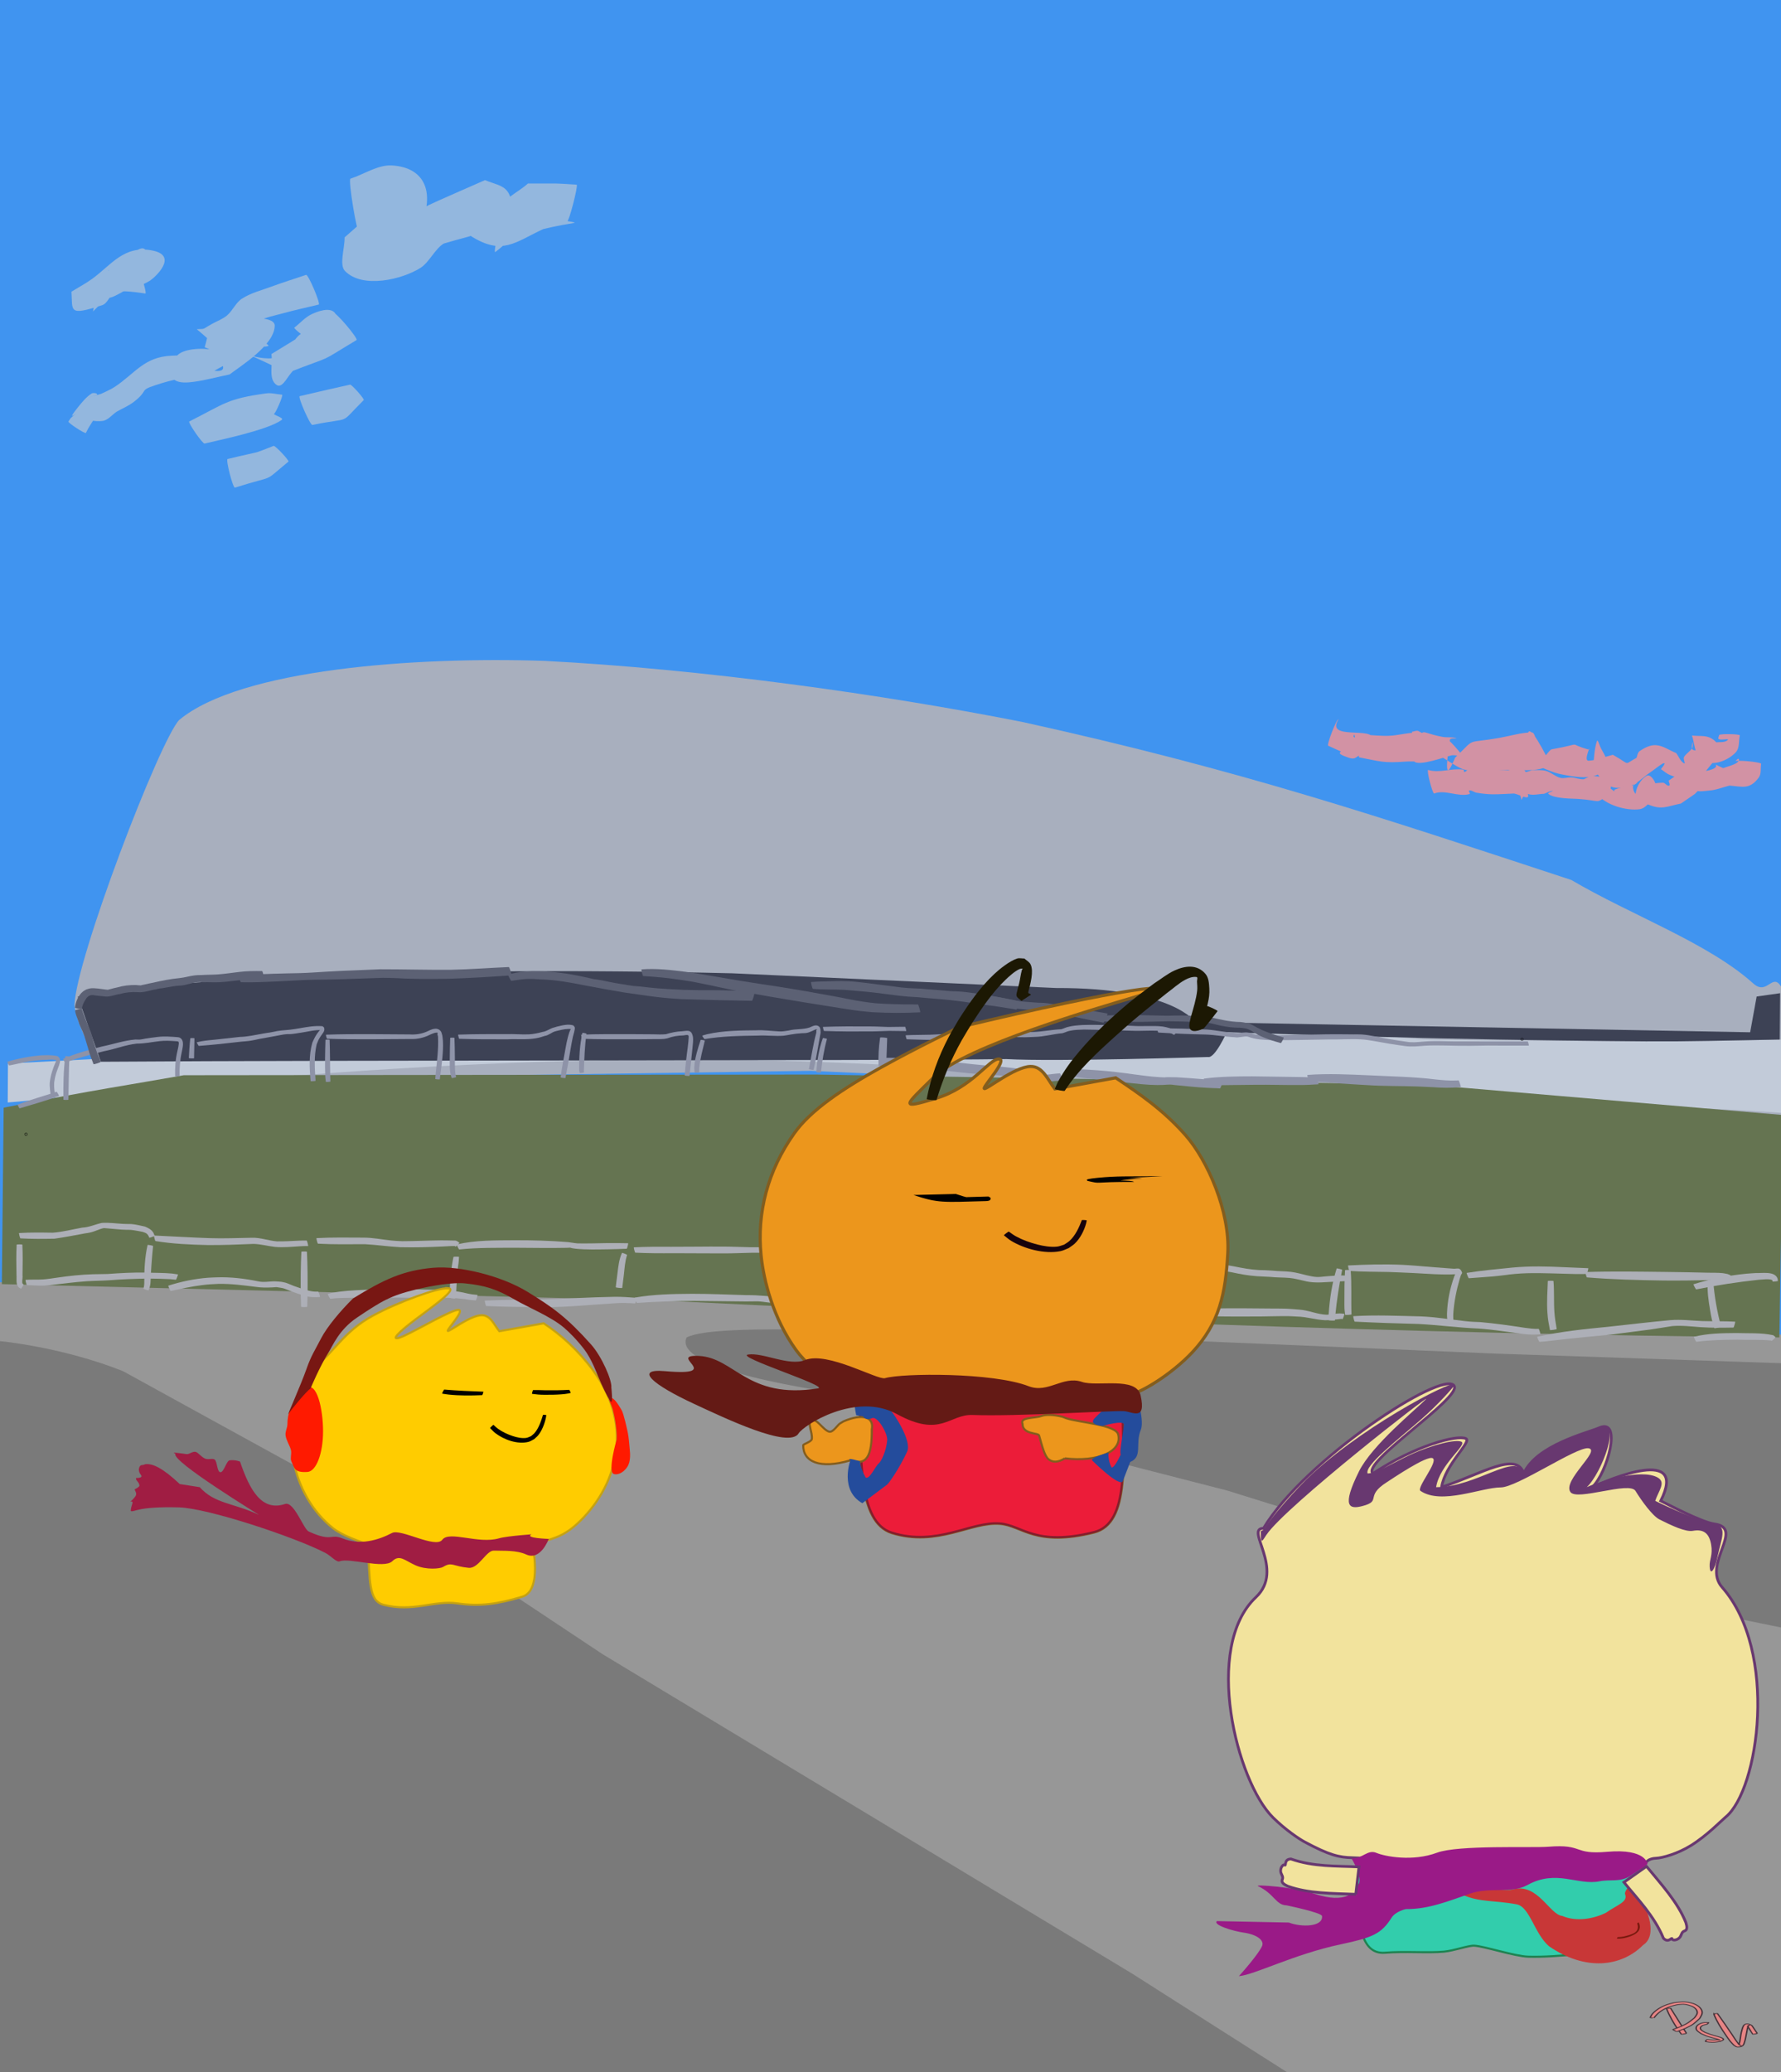 <?xml version="1.0" encoding="UTF-8" standalone="no"?>
<svg
   xmlns:dc="http://purl.org/dc/elements/1.1/"
   xmlns:cc="http://creativecommons.org/ns#"
   xmlns:rdf="http://www.w3.org/1999/02/22-rdf-syntax-ns#"
   xmlns:svg="http://www.w3.org/2000/svg"
   xmlns="http://www.w3.org/2000/svg"
   xmlns:sodipodi="http://sodipodi.sourceforge.net/DTD/sodipodi-0.dtd"
   xmlns:inkscape="http://www.inkscape.org/namespaces/inkscape"
   width="172mm"
   height="200mm"
   viewBox="0 0 172 200"
   version="1.1"
   id="svg851"
   inkscape:version="1.0.1 (3bc2e813f5, 2020-09-07)"
   sodipodi:docname="copenhagen.svg"
   inkscape:export-filename="D:\sample\part3\copenhagen.png"
   inkscape:export-xdpi="96"
   inkscape:export-ydpi="96">
  <defs
     id="defs845" />
  <sodipodi:namedview
     id="base"
     pagecolor="#ffffff"
     bordercolor="#666666"
     borderopacity="1.0"
     inkscape:pageopacity="0.0"
     inkscape:pageshadow="2"
     inkscape:zoom="0.79334132"
     inkscape:cx="-42.411441"
     inkscape:cy="468.43051"
     inkscape:document-units="mm"
     inkscape:current-layer="layer10"
     inkscape:document-rotation="0"
     showgrid="false"
     inkscape:window-width="1920"
     inkscape:window-height="1001"
     inkscape:window-x="-9"
     inkscape:window-y="-9"
     inkscape:window-maximized="1" />
  <g
     inkscape:groupmode="layer"
     id="layer2"
     inkscape:label="bg"
     style="display:inline"
     sodipodi:insensitive="true">
    <rect
       style="fill:#4094f0;fill-opacity:1;fill-rule:evenodd;stroke-width:0.265"
       id="rect2242"
       width="172.16"
       height="200"
       x="-3.469447e-18"
       y="0" />
  </g>
  <g
     inkscape:groupmode="layer"
     id="layer6"
     inkscape:label="floor"
     style="display:inline"
     sodipodi:insensitive="true">
    <path
       id="rect2245"
       style="fill:#979797;fill-opacity:1;fill-rule:evenodd;stroke-width:0.265"
       d="m 0,123.773 c 57.566,1.189 114.909,3.362 172.002,5.049 l 0.178,71.178 L 0,200 Z"
       sodipodi:nodetypes="ccccc" />
    <g
       id="g1779"
       transform="matrix(0.341,0,0,0.179,178.825,180.701)"
       style="display:inline;stroke-width:4.046">
      <path
         style="fill:#e68484;stroke:#453138;stroke-width:0.405;stroke-linecap:square;paint-order:fill markers stroke"
         id="path1767"
         d="m -52.443,73.677 c 0.827,3.817 1.936,7.57 3.243,11.25 0.302,0.85 0.642,1.685 0.963,2.528 0.031,0.103 1.487,-0.33 1.457,-0.434 v 0 c -1.522,-4.525 -2.972,-9.074 -4.494,-13.598 -0.018,-0.083 -1.186,0.172 -1.168,0.254 z" />
      <path
         style="fill:#e68484;stroke:#453138;stroke-width:0.405;stroke-linecap:square;paint-order:fill markers stroke"
         id="path1769"
         d="m -55.979,78.657 c 0.902,-2.487 2.451,-4.794 4.732,-6.218 0.573,-0.358 1.216,-0.59 1.824,-0.884 0.606,-0.089 1.207,-0.302 1.819,-0.266 0.479,0.028 0.942,0.228 1.366,0.453 0.506,0.269 1.012,0.58 1.39,1.01 0.832,0.946 1.246,2.285 1.08,3.537 -0.107,0.807 -0.502,1.548 -0.753,2.322 -1.585,2.366 -1.6,2.72 -3.816,4.639 -0.711,0.615 -1.52,1.106 -2.28,1.66 -0.079,0.078 1.024,1.195 1.103,1.117 v 0 c 0.826,-0.599 1.716,-1.12 2.479,-1.798 2.377,-2.113 2.396,-2.601 3.991,-5.27 0.231,-0.938 0.629,-1.85 0.694,-2.814 0.152,-2.267 -1.12,-4.752 -3.283,-5.649 -2.054,-0.853 -2.659,-0.458 -4.64,-0.074 -0.673,0.352 -1.389,0.631 -2.019,1.055 -1.676,1.13 -3.037,2.808 -3.945,4.603 -0.473,0.935 -0.57,1.464 -0.821,2.414 -0.012,0.076 1.067,0.24 1.078,0.164 z" />
      <path
         style="fill:#e68484;stroke:#453138;stroke-width:0.405;stroke-linecap:square;paint-order:fill markers stroke"
         id="path1771"
         d="m -40.514,81.194 c -0.405,-0.007 -0.818,-0.104 -1.214,-0.02 -1.343,0.282 -2.34,1.61 -2.328,2.97 0.013,1.426 0.641,1.923 1.425,3.021 1.724,1.395 1.262,1.148 3.164,2.199 0.476,0.263 1.577,0.743 2.098,1.169 0.024,0.02 -0.027,0.078 -0.058,0.075 -0.2,-0.022 -0.391,-0.096 -0.586,-0.144 -1.026,0.279 -1.897,0.078 -2.892,-0.157 -0.075,-0.039 -0.628,1.025 -0.553,1.064 v 0 c 0.364,0.114 0.715,0.291 1.093,0.343 1.545,0.209 1.662,0.049 3.046,-0.312 0.322,-0.305 0.777,-0.513 0.966,-0.914 0.277,-0.589 -0.632,-1.236 -0.921,-1.43 -0.421,-0.281 -0.889,-0.484 -1.331,-0.732 -1.88,-1.054 -1.163,-0.614 -2.912,-1.853 -0.604,-0.694 -1.214,-1.14 -1.322,-2.11 -0.074,-0.668 0.235,-1.296 0.729,-1.72 0.167,-0.144 0.769,-0.39 1.06,-0.514 0.066,0.038 0.602,-0.896 0.536,-0.933 z" />
      <path
         style="fill:#e68484;stroke:#453138;stroke-width:0.405;stroke-linecap:square;paint-order:fill markers stroke"
         id="path1773"
         d="m -39.041,76.584 c 0.817,3.908 2.073,7.701 3.435,11.448 0.397,1.092 0.774,2.192 1.227,3.261 0.317,0.748 0.72,1.456 1.08,2.183 0.327,0.292 0.544,0.85 0.981,0.877 1.726,0.105 1.781,-1.642 1.986,-2.732 0.158,-0.84 0.236,-1.694 0.333,-2.544 0.179,-1.576 0.313,-3.157 0.484,-4.734 0.088,-0.492 0.177,-0.983 0.265,-1.475 0.088,-0.091 0.347,-0.368 0.265,-0.272 -0.149,0.174 -0.453,0.277 -0.466,0.506 -0.021,0.39 0.257,0.737 0.378,1.108 1.03,3.166 -0.052,0.008 1.066,3.215 0.026,0.09 1.304,-0.28 1.278,-0.371 v 0 c -0.142,-0.407 -0.997,-2.866 -1.155,-3.251 -0.189,-0.46 -0.274,-1.009 -0.639,-1.347 -0.853,-0.791 -1.567,-0.781 -2.006,0.177 -0.224,0.488 -0.268,1.041 -0.403,1.561 -0.104,0.73 -0.228,1.458 -0.313,2.19 -0.214,1.857 -0.263,3.169 -0.427,5.023 -0.048,0.54 -0.243,1.08 -0.17,1.617 0.034,0.247 0.687,0.704 0.471,0.581 -0.243,-0.139 -0.371,-0.42 -0.557,-0.63 -1.458,-3.722 -0.312,-0.712 -1.985,-5.443 -1.329,-3.757 -2.687,-7.505 -4.091,-11.235 -0.02,-0.073 -1.058,0.214 -1.038,0.287 z" />
    </g>
  </g>
  <g
     inkscape:groupmode="layer"
     id="layer7"
     inkscape:label="floor1"
     style="display:inline"
     sodipodi:insensitive="true">
    <path
       id="rect2249"
       style="fill:#7a7a7a;fill-opacity:1;fill-rule:evenodd;stroke-width:0.265"
       d="m 66.305,129.099 c 3.029,-1.565 20.841,-0.259 31.616,-0.388 l 46.605,1.95 27.476,0.923 0.256,25.563 -32.431,-6.635 -21.299,-6.633 -35.446,-9.1 c 0,0 -18.373,-2.167 -16.776,-5.681 z"
       sodipodi:nodetypes="ccccccccc" />
    <path
       id="rect2252"
       style="fill:#7a7a7a;fill-opacity:1;fill-rule:evenodd;stroke-width:0.265"
       d="m 0,129.454 c 0,0 5.966,0.549 11.878,2.898 l 29.994,16.482 16.355,10.859 51.089,30.799 14.949,9.509 H 0 Z"
       sodipodi:nodetypes="cccccccc" />
  </g>
  <g
     inkscape:groupmode="layer"
     id="layer3"
     inkscape:label="building"
     style="display:inline"
     sodipodi:insensitive="true">
    <path
       id="rect2229"
       style="fill:#a8afbe;fill-opacity:1;fill-rule:evenodd;stroke-width:0.265"
       d="m 17.308,69.494 c 5.92,-4.921 22.762,-6.117 35.238,-5.704 15.259,0.786 32.682,3.226 46.193,5.899 21.255,4.683 34.378,9.128 53.008,15.25 5.825,3.424 13.231,6.083 17.583,9.998 1.335,1.2 1.826,-1.082 2.671,0.282 v 12.409 l -93.696,-4.264 -67.565,0.951 C 9.012,102.052 7.392,98.884 7.191,97.033 7.33,92.544 15.441,71.428 17.308,69.494 Z"
       sodipodi:nodetypes="ccccscccccc" />
  </g>
  <g
     inkscape:groupmode="layer"
     id="layer5"
     inkscape:label="building 1"
     style="display:inline"
     sodipodi:insensitive="true">
    <path
       id="rect2239"
       style="fill:#c2cbd9;fill-opacity:1;fill-rule:evenodd;stroke-width:0.265"
       d="m 137.34,100.311 c 0,0 18.975,0.392 34.66,0.033 v 7.071 c -9.749,-0.673 -29.556,-1.345 -48.913,-2.018 -15.086,-1.147 -37.038,-3.123 -56.809,-3.143 -30.679,-0.031 -61.186,3.881 -65.532,4.164 l 0.022,-3.77 C 7.152,102.398 47.498,99.883 86.452,99.538 99.235,99.424 113.074,99.007 123.495,99.187 Z"
       sodipodi:nodetypes="ccccsccscc" />
    <path
       id="rect2239-3"
       style="display:inline;fill:#3d4255;fill-opacity:1;fill-rule:evenodd;stroke-width:0.265"
       d="m 101.972,95.368 c 11.335,-0.034 13.455,3.285 13.455,3.285 l 53.594,0.989 0.627,-3.452 2.266,-0.32 -0.033,4.473 -6.698,0.129 c -4.86,0.093 -6.968,0.048 -14.548,-0.043 -15.631,-0.188 -32.165,-0.794 -32.165,-0.794 0,0 -1.133,2.546 -1.806,2.393 0,0 -14.66,0.471 -19.477,0.201 -11.669,0.168 -63.172,0.086 -87.444,0.258 L 7.515,96.201 c 8.157,-1.677 32.722,-2.984 63.202,-2.253 z"
       sodipodi:nodetypes="ccccccsscsccccc" />
  </g>
  <g
     inkscape:groupmode="layer"
     id="layer4"
     inkscape:label="mountain"
     style="display:inline"
     sodipodi:insensitive="true">
    <path
       id="rect2233"
       style="fill:#657451;fill-opacity:1;fill-rule:evenodd;stroke-width:0.265"
       d="M 0.355,106.918 C 9.659,105.095 12.223,104.77 17.749,103.787 l 61.071,-0.065 58.939,0.97 34.438,2.936 -0.355,21.471 c -36.804,-0.363 -72.545,-1.789 -107.938,-3.563 l -63.726,-1.585 z"
       sodipodi:nodetypes="ccccccccc" />
  </g>
  <g
     inkscape:groupmode="layer"
     id="layer8"
     inkscape:label="items bg"
     style="display:inline"
     sodipodi:insensitive="true">
    <circle
       id="path2258"
       style="fill:#7a7a7a;stroke:#000000;stroke-width:0.265"
       cx="2.511"
       cy="109.486"
       r="0.009" />
    <path
       style="fill:#adafb7;fill-opacity:1;stroke-width:0.265;paint-order:fill markers stroke"
       id="path2276"
       d="m 1.608,120.142 c -0.051,0.976 -0.032,1.955 -0.015,2.932 0.035,0.38 -0.097,0.9 0.227,1.196 0.059,0.054 0.137,0.082 0.206,0.123 0.032,0.018 0.293,-0.437 0.261,-0.455 v 0 c -0.004,0.017 0.005,0.058 -0.011,0.052 -0.036,-0.013 -0.053,-0.057 -0.079,-0.085 -0.014,-0.015 -0.039,-0.024 -0.042,-0.044 -0.037,-0.256 0.053,-0.53 0.018,-0.787 0.016,-0.977 0.036,-1.955 -0.015,-2.932 0,-0.039 -0.549,-0.039 -0.549,0 z" />
    <path
       style="fill:#adafb7;fill-opacity:1;stroke-width:0.265;paint-order:fill markers stroke"
       id="path2278"
       d="m 1.975,119.534 c 1.092,0.067 2.186,0.051 3.278,0.033 0.986,-0.137 1.963,-0.329 2.941,-0.511 0.154,-0.025 0.309,-0.042 0.461,-0.075 0.276,-0.061 0.499,-0.144 0.76,-0.243 0.218,-0.083 0.403,-0.164 0.634,-0.196 0.558,0.039 1.116,0.104 1.675,0.145 0.136,0.006 0.272,0.014 0.408,0.018 0.393,0.012 0.364,-0.01 0.733,0.038 0.305,0.039 0.608,0.107 0.91,0.164 0.372,0.114 0.499,0.19 0.638,0.557 0.013,0.037 0.538,-0.142 0.525,-0.179 v 0 c -0.044,-0.1 -0.075,-0.207 -0.131,-0.301 -0.181,-0.304 -0.495,-0.456 -0.808,-0.588 -0.436,-0.09 -0.875,-0.211 -1.32,-0.244 -0.128,-0.01 -0.257,-0.003 -0.386,-0.006 -0.133,-0.003 -0.265,-0.007 -0.398,-0.011 -0.686,-0.035 -1.373,-0.142 -2.061,-0.092 -0.631,0.135 -1.225,0.426 -1.88,0.452 -0.95,0.168 -1.888,0.422 -2.852,0.492 -1.087,-0.017 -2.176,-0.034 -3.261,0.033 -0.036,0.009 0.096,0.525 0.132,0.515 z" />
    <path
       style="fill:#adafb7;fill-opacity:1;stroke-width:0.265;paint-order:fill markers stroke"
       id="path2280"
       d="m 14.252,120.174 c -0.267,1.179 -0.324,2.394 -0.318,3.599 -0.001,0.208 -0.014,0.409 -0.086,0.604 -0.012,0.035 0.489,0.205 0.501,0.169 v 0 c 0.106,-0.246 0.173,-0.495 0.187,-0.766 0.041,-1.171 0.13,-2.341 0.248,-3.507 0.007,-0.038 -0.525,-0.137 -0.532,-0.099 z" />
    <path
       style="fill:#adafb7;fill-opacity:1;stroke-width:0.265;paint-order:fill markers stroke"
       id="path2282"
       d="m 2.602,124.053 c 0.564,0.003 1.133,0.064 1.697,0.04 0.285,-0.012 1.215,-0.126 1.465,-0.155 0.287,-0.033 0.574,-0.068 0.861,-0.1 0.539,-0.06 1.176,-0.127 1.719,-0.163 0.747,-0.049 1.493,-0.047 2.239,-0.099 1.223,-0.099 2.449,-0.137 3.676,-0.161 0.726,0.008 1.451,0.017 2.176,0.057 0.378,0.036 0.195,0.016 0.548,0.057 0.037,0.014 0.234,-0.503 0.197,-0.517 v 0 c -0.363,-0.056 -0.174,-0.028 -0.568,-0.082 -0.83,-0.079 -1.67,-0.057 -2.502,-0.094 -1.238,-0.021 -2.473,0.046 -3.708,0.137 -0.474,0.013 -0.949,0.011 -1.423,0.025 -1.154,0.034 -2.303,0.159 -3.445,0.326 -0.405,0.058 -0.967,0.148 -1.386,0.175 -0.558,0.036 -1.119,-0.005 -1.677,0.04 -0.036,0.009 0.096,0.525 0.132,0.515 z" />
    <path
       style="fill:#adafb7;fill-opacity:1;stroke-width:0.265;paint-order:fill markers stroke"
       id="path2284"
       d="m 16.487,124.614 c 0.997,-0.214 1.996,-0.436 3.009,-0.564 0.694,-0.088 0.91,-0.086 1.594,-0.122 1.215,-0.024 2.421,0.137 3.624,0.29 0.526,0.078 1.057,0.073 1.586,0.049 0.527,-0.024 0.273,-0.046 0.671,0.015 0.127,0.023 0.255,0.036 0.38,0.068 0.163,0.043 0.574,0.219 0.712,0.272 0.422,0.161 0.85,0.303 1.281,0.434 0.511,0.161 1.027,0.183 1.555,0.141 0.037,-0.012 -0.134,-0.531 -0.171,-0.519 v 0 c -0.372,0.03 -0.745,-0.049 -1.102,-0.142 -0.421,-0.125 -0.838,-0.257 -1.25,-0.409 -0.266,-0.098 -0.52,-0.228 -0.791,-0.311 -0.138,-0.042 -0.283,-0.06 -0.424,-0.09 -0.203,-0.014 -0.405,-0.039 -0.609,-0.042 -0.539,-0.009 -1.084,0.125 -1.619,-0.003 -1.328,-0.27 -2.674,-0.433 -4.032,-0.383 -0.265,0.012 -0.531,0.015 -0.796,0.035 -1.309,0.099 -2.602,0.369 -3.852,0.767 -0.036,0.017 0.198,0.529 0.234,0.512 z" />
    <path
       style="fill:#adafb7;fill-opacity:1;stroke-width:0.265;paint-order:fill markers stroke"
       id="path2286"
       d="m 15.015,119.795 c 1.667,0.272 3.361,0.347 5.047,0.384 1.481,0.015 2.961,-0.052 4.44,-0.111 0.698,0.025 1.372,0.211 2.063,0.293 0.808,0.07 1.616,-0.013 2.423,-0.064 0.255,-0.018 0.51,-0.021 0.765,-0.023 0.038,-0.01 -0.101,-0.541 -0.138,-0.531 v 0 c -0.265,1.5e-4 -0.529,0.002 -0.793,0.015 -0.69,0.034 -1.38,0.076 -2.071,0.067 -0.815,-0.062 -1.589,-0.376 -2.416,-0.349 -1.362,0.022 -2.724,0.084 -4.086,0.038 -1.792,-0.06 -3.581,-0.173 -5.372,-0.254 -0.038,0.01 0.1,0.546 0.138,0.536 z" />
    <path
       style="fill:#adafb7;fill-opacity:1;stroke-width:0.265;paint-order:fill markers stroke"
       id="path2288"
       d="m 29.105,120.83 c -0.073,1.39 -0.075,2.784 -0.061,4.175 0.019,0.804 0.008,0.428 0.03,1.129 0,0.042 0.598,0.042 0.598,0 v 0 c 0.022,-0.702 0.011,-0.325 0.03,-1.129 0.014,-1.392 0.012,-2.785 -0.061,-4.175 0,-0.038 -0.536,-0.038 -0.536,0 z" />
    <path
       style="fill:#adafb7;fill-opacity:1;stroke-width:0.265;paint-order:fill markers stroke"
       id="path2290"
       d="m 30.705,120.047 c 1.511,0.083 3.025,0.053 4.537,0.048 1.146,0.062 2.281,0.235 3.426,0.294 1.36,0.033 2.721,-0.005 4.08,-0.068 0.389,-0.015 0.777,-0.052 1.166,-0.048 0.029,0.02 0.058,0.04 0.087,0.059 0.027,0.026 0.389,-0.358 0.362,-0.383 v 0 c -0.041,-0.028 -0.082,-0.057 -0.123,-0.085 -0.059,-0.033 -0.114,-0.077 -0.178,-0.099 -0.1,-0.034 -0.21,-0.018 -0.315,-0.022 -0.388,-0.014 -0.777,-0.014 -1.166,-0.017 -1.246,0.011 -2.491,0.08 -3.737,0.081 -0.359,-0.017 -0.702,-0.028 -1.06,-0.067 -0.901,-0.097 -1.794,-0.281 -2.704,-0.277 -1.504,-0.005 -3.01,-0.036 -4.512,0.048 -0.038,0.01 0.1,0.546 0.138,0.536 z" />
    <path
       style="fill:#adafb7;fill-opacity:1;stroke-width:0.265;paint-order:fill markers stroke"
       id="path2292"
       d="m 43.792,121.332 c -0.231,1.106 -0.326,2.23 -0.365,3.357 -0.029,0.185 -0.058,0.37 -0.086,0.555 -0.006,0.043 0.608,0.126 0.614,0.082 v 0 c 0.034,-0.205 0.067,-0.41 0.101,-0.616 0.032,-0.658 0.065,-1.317 0.127,-1.974 0.172,-1.814 -0.036,0.582 0.119,-1.023 0.012,-0.127 0.018,-0.255 0.027,-0.383 0,-0.038 -0.536,-0.038 -0.536,0 z" />
    <path
       style="fill:#adafb7;fill-opacity:1;stroke-width:0.265;paint-order:fill markers stroke"
       id="path2294"
       d="m 31.908,125.369 c 0.381,-0.041 0.544,-0.064 0.972,-0.08 0.697,-0.027 1.807,-0.026 2.457,-0.028 1.455,-0.006 1.849,-0.005 3.313,-0.007 2.084,0.051 4.176,-0.108 6.251,0.142 0.343,0.069 0.691,0.105 1.039,0.132 0.038,0.012 0.211,-0.52 0.174,-0.533 v 0 c -0.33,-0.025 -0.656,-0.068 -0.979,-0.141 -1.097,-0.279 -2.212,-0.33 -3.34,-0.363 -1.498,-0.045 -1.759,-0.035 -3.355,-0.044 -1.323,0.01 -2.002,0.002 -3.318,0.06 -1.025,0.045 -2.076,0.097 -3.087,0.295 -0.126,0.025 -0.25,0.064 -0.374,0.095 -0.033,0.018 0.215,0.489 0.249,0.472 z" />
    <path
       style="fill:#adafb7;fill-opacity:1;stroke-width:0.265;paint-order:fill markers stroke"
       id="path2296"
       d="m 44.351,120.604 c 1.812,-0.19 3.643,-0.152 5.463,-0.163 1.63,0.007 3.261,0.039 4.891,0.006 0.112,-0.005 0.344,-0.016 0.45,-0.019 0.023,-5.3e-4 -0.088,-0.009 -0.07,0.005 0.064,0.048 0.45,0.09 0.515,0.101 1.036,0.106 2.08,0.068 3.119,0.057 0.601,-0.017 1.203,-0.025 1.804,-0.053 0.038,0.01 0.175,-0.524 0.137,-0.534 v 0 c -0.701,-0.01 -1.402,-0.023 -2.102,-0.011 -0.923,0.017 -1.847,0.042 -2.771,0.027 -0.348,-0.025 -0.663,-0.099 -0.927,-0.124 -1.742,-0.14 -3.49,-0.188 -5.237,-0.179 -1.837,0.011 -3.711,-0.013 -5.511,0.404 -0.034,0.017 0.203,0.499 0.237,0.482 z" />
    <path
       style="fill:#adafb7;fill-opacity:1;stroke-width:0.265;paint-order:fill markers stroke"
       id="path2298"
       d="m 60.068,120.937 c -0.292,0.634 -0.358,1.333 -0.442,2.017 -0.194,1.576 0.02,-0.229 -0.159,1.298 -0.005,0.044 0.62,0.108 0.625,0.064 v 0 c 0.048,-0.375 0.121,-0.933 0.162,-1.305 0.069,-0.628 0.106,-1.267 0.306,-1.872 0.014,-0.035 -0.477,-0.236 -0.491,-0.202 z" />
    <path
       style="fill:#adafb7;fill-opacity:1;stroke-width:0.265;paint-order:fill markers stroke"
       id="path2300"
       d="m 46.958,126.066 c 1.868,0.079 3.739,0.099 5.608,0.12 2.309,-0.014 4.607,-0.257 6.91,-0.393 0.618,-0.046 1.235,-0.014 1.852,0.02 0.038,0.012 0.208,-0.527 0.169,-0.539 v 0 c -0.733,-0.052 -1.465,-0.113 -2.201,-0.098 -2.311,0.037 -4.617,0.191 -6.927,0.245 -1.849,0.021 -3.699,0.041 -5.547,0.12 -0.037,0.009 0.097,0.533 0.134,0.523 z" />
    <path
       style="fill:#adafb7;fill-opacity:1;stroke-width:0.265;paint-order:fill markers stroke"
       id="path2302"
       d="m 61.349,120.915 c 1.227,0.061 2.457,0.062 3.685,0.052 1.621,-0.006 3.241,0.026 4.862,0.018 0.921,10e-4 1.841,-0.046 2.761,-0.063 0.571,0.004 1.142,0.002 1.713,0.015 0.144,10e-4 0.288,-0.004 0.432,0.004 0.212,0.012 0.419,0.063 0.628,0.098 0.389,0.065 0.776,0.129 1.167,0.179 0.082,0.005 0.163,0.011 0.245,0.016 0.037,0.013 0.222,-0.504 0.186,-0.517 v 0 c -0.076,-0.012 -0.152,-0.024 -0.228,-0.036 -0.856,-0.113 -1.703,-0.345 -2.572,-0.304 -0.568,0.013 -1.136,0.012 -1.705,0.015 -0.931,-0.017 -1.862,-0.064 -2.793,-0.063 -1.618,-0.009 -3.235,0.024 -4.853,0.018 -1.219,-0.01 -2.44,-0.009 -3.658,0.052 -0.036,0.009 0.096,0.525 0.132,0.515 z" />
    <path
       style="fill:#adafb7;fill-opacity:1;stroke-width:0.265;paint-order:fill markers stroke"
       id="path2304"
       d="m 76.385,121.832 c -0.029,0.142 -0.057,0.285 -0.088,0.427 -0.143,0.65 -0.138,0.553 -0.271,1.253 -0.119,0.625 -0.191,1.254 -0.316,1.878 -0.047,0.131 -0.094,0.262 -0.141,0.392 -0.013,0.04 0.553,0.217 0.565,0.177 v 0 c 0.061,-0.155 0.122,-0.309 0.183,-0.464 0.135,-0.625 0.229,-1.253 0.34,-1.883 0.023,-0.133 0.196,-1.104 0.221,-1.276 0.02,-0.137 0.03,-0.276 0.045,-0.414 0.006,-0.038 -0.532,-0.128 -0.538,-0.09 z" />
    <path
       style="fill:#adafb7;fill-opacity:1;stroke-width:0.265;paint-order:fill markers stroke"
       id="path2306"
       d="m 61.516,125.769 c 1.825,-0.129 3.652,-0.188 5.481,-0.2 1.649,0.007 3.297,0.049 4.946,0.054 0.194,-5.3e-4 0.388,-2.6e-4 0.582,-0.002 0.223,-10e-4 0.446,-0.013 0.669,-0.006 0.314,0.009 0.625,0.064 0.937,0.099 0.875,0.097 0.373,0.046 1.243,0.128 0.479,0.048 0.96,0.058 1.441,0.057 0.039,0.011 0.191,-0.545 0.152,-0.555 v 0 c -0.464,-0.018 -0.928,-0.046 -1.39,-0.091 -1.154,-0.111 -2.307,-0.253 -3.469,-0.237 -1.763,-0.051 -3.526,-0.133 -5.291,-0.131 -1.839,0.014 -3.692,0.046 -5.508,0.367 -0.037,0.015 0.17,0.533 0.207,0.518 z" />
    <path
       style="fill:#adafb7;fill-opacity:1;stroke-width:0.265;paint-order:fill markers stroke"
       id="path2308"
       d="m 76.925,121.522 c -0.11,1.457 -0.277,2.91 -0.371,4.368 -0.003,0.048 0.674,0.095 0.677,0.047 v 0 c 0.148,-1.467 0.313,-2.939 0.243,-4.415 0,-0.039 -0.549,-0.039 -0.549,0 z" />
    <path
       style="fill:#adafb7;fill-opacity:1;stroke-width:0.265;paint-order:fill markers stroke"
       id="path2310"
       d="m 77.726,121.98 c 1.491,-0.146 2.99,-0.168 4.486,-0.196 0.808,-0.038 1.614,0.02 2.421,0.04 0.557,0.013 1.113,-0.014 1.67,-0.02 0.731,-0.001 1.462,0.016 2.193,0.015 0.842,0.002 1.684,0.002 2.526,-0.002 0.496,0.002 0.993,10e-4 1.489,-0.005 0.323,-0.004 0.199,-0.016 0.36,0.004 0.013,0.006 0.049,0.008 0.04,0.019 -0.011,0.014 -0.043,-0.017 -0.052,-0.003 -0.029,0.043 -0.032,0.1 -0.048,0.149 -0.028,0.092 -0.057,0.184 -0.084,0.277 -0.125,0.433 -0.101,0.358 -0.207,0.814 -0.225,0.708 -0.216,1.454 -0.35,2.177 -0.026,0.374 -0.224,0.685 -0.327,1.037 -0.009,0.037 0.516,0.161 0.525,0.124 v 0 c 0.064,-0.236 0.195,-0.44 0.261,-0.674 0.017,-0.061 0.02,-0.124 0.033,-0.186 0.015,-0.069 0.035,-0.137 0.052,-0.206 0.166,-0.716 0.16,-1.458 0.383,-2.164 0.112,-0.514 0.064,-0.304 0.18,-0.8 0.073,-0.309 0.203,-0.659 -0.019,-0.947 -0.051,-0.066 -0.139,-0.089 -0.209,-0.134 -0.721,-0.068 -1.447,-0.038 -2.171,-0.04 -0.745,-0.002 -1.49,-0.006 -2.235,-0.01 -0.829,-0.008 -1.659,-0.003 -2.488,0.019 -0.456,0.013 -0.912,0.03 -1.368,0.015 -0.916,-0.042 -1.829,-0.135 -2.747,-0.145 -1.524,-0.002 -3.075,0.014 -4.564,0.37 -0.033,0.018 0.215,0.489 0.249,0.472 z" />
    <path
       style="fill:#adafb7;fill-opacity:1;stroke-width:0.265;paint-order:fill markers stroke"
       id="path2312"
       d="m 77.483,125.691 c 1.491,0.076 2.985,0.064 4.478,0.061 1.057,0.023 2.114,0.065 3.17,0.114 0.538,0.04 1.081,-0.022 1.619,0.006 0.131,0.007 0.261,0.033 0.391,0.052 0.437,0.063 0.825,0.126 1.264,0.196 0.234,0.031 0.467,0.067 0.701,0.094 0.885,0.103 0.595,0.058 1.455,0.113 0.061,0.004 1.008,0.075 1.124,0.093 0.102,0.016 0.199,0.052 0.299,0.079 0.035,0.02 0.322,-0.476 0.287,-0.496 v 0 c -0.127,-0.05 -0.248,-0.117 -0.38,-0.15 -0.167,-0.041 -0.34,-0.05 -0.511,-0.071 -0.912,-0.109 -1.833,-0.108 -2.741,-0.254 -0.433,-0.06 -0.863,-0.138 -1.297,-0.185 -0.685,-0.074 -1.363,-0.041 -2.05,-0.034 -1.167,-0.023 -2.326,-0.24 -3.497,-0.205 -1.482,-0.003 -2.966,-0.015 -4.447,0.061 -0.037,0.01 0.098,0.537 0.135,0.528 z" />
    <path
       style="fill:#adafb7;fill-opacity:1;stroke-width:0.265;paint-order:fill markers stroke"
       id="path2314"
       d="m 93.812,122.089 c -0.418,1.273 -0.869,2.539 -1.148,3.851 -0.068,0.304 -0.138,0.607 -0.175,0.916 -0.007,0.037 0.516,0.138 0.523,0.101 v 0 c 0.103,-0.295 0.169,-0.6 0.258,-0.899 0.328,-1.291 0.801,-2.542 1.078,-3.847 0.009,-0.038 -0.528,-0.16 -0.537,-0.122 z" />
    <path
       style="fill:#adafb7;fill-opacity:1;stroke-width:0.265;paint-order:fill markers stroke"
       id="path2316"
       d="m 93.639,122.059 c 1.646,0.069 3.293,0.061 4.94,0.108 1.274,0.053 2.548,0.074 3.823,0.077 0.969,0.01 1.938,-0.039 2.906,-0.074 0.514,7.9e-4 1.028,0.012 1.543,0.014 0.768,0.015 1.536,0.007 2.304,0.006 0.508,0.035 1.034,-0.079 1.534,0.034 0.035,0.017 0.282,-0.479 0.247,-0.496 v 0 c -0.103,-0.028 -0.203,-0.069 -0.309,-0.085 -0.085,-0.013 -0.171,9e-5 -0.257,-2.6e-4 -0.453,-0.002 -0.906,-0.01 -1.359,-0.009 -0.673,0.002 -1.345,7.9e-4 -2.018,0.009 -0.609,-0.005 -1.218,-0.009 -1.827,-0.011 -0.973,-0.018 -1.947,-0.012 -2.921,0.016 -1.162,0.026 -2.32,-0.049 -3.478,-0.131 -1.755,-0.083 -3.514,-0.089 -5.269,-0.002 -0.038,0.01 0.101,0.554 0.14,0.544 z" />
    <path
       style="fill:#adafb7;fill-opacity:1;stroke-width:0.265;paint-order:fill markers stroke"
       id="path2318"
       d="m 110.93,122.405 c -0.047,1.13 -0.054,2.264 -0.172,3.39 -0.071,0.678 -0.134,0.908 -0.268,1.543 -0.041,0.133 -0.081,0.265 -0.122,0.398 -0.012,0.04 0.553,0.212 0.565,0.172 v 0 c 0.063,-0.149 0.126,-0.297 0.188,-0.446 0.176,-0.684 0.251,-0.886 0.334,-1.627 0.127,-1.137 0.096,-2.289 0.048,-3.429 0,-0.041 -0.575,-0.041 -0.575,0 z" />
    <path
       style="fill:#adafb7;fill-opacity:1;stroke-width:0.265;paint-order:fill markers stroke"
       id="path2320"
       d="m 93.137,126.327 c 1.742,0.046 3.478,0.194 5.217,0.308 1.246,0.1 2.502,0.038 3.746,0.162 0.492,0.049 0.755,0.122 1.227,0.228 0.166,0.042 0.333,0.081 0.499,0.125 0.508,0.137 0.553,0.174 1.074,0.289 0.584,0.128 1.175,0.237 1.761,0.353 0.662,0.119 1.334,0.2 2.009,0.169 0.225,-0.01 0.448,-0.044 0.672,-0.06 0.474,-0.037 0.273,-0.04 0.604,-0.02 0.039,0.011 0.197,-0.541 0.158,-0.553 v 0 c -0.676,-0.015 -0.361,-0.029 -0.948,0.028 -0.266,0.03 -0.54,0.07 -0.81,0.055 -0.483,-0.027 -0.96,-0.113 -1.436,-0.194 -1.114,-0.205 -2.232,-0.401 -3.312,-0.75 -0.461,-0.122 -0.816,-0.23 -1.296,-0.298 -1.238,-0.175 -2.496,-0.117 -3.74,-0.203 -1.853,-0.114 -3.709,-0.322 -5.567,-0.184 -0.038,0.01 0.101,0.554 0.14,0.544 z" />
    <path
       style="fill:#adafb7;fill-opacity:1;stroke-width:0.265;paint-order:fill markers stroke"
       id="path2322"
       d="m 112.008,122.642 c -0.058,0.192 -0.122,0.382 -0.173,0.576 -0.073,0.277 -0.132,0.559 -0.201,0.837 -0.234,0.945 -0.509,1.89 -0.666,2.853 -0.034,0.209 -0.043,0.421 -0.064,0.631 0.028,0.101 0.056,0.201 0.084,0.302 0.006,0.038 0.545,-0.053 0.538,-0.091 v 0 c -10e-4,-0.045 -0.003,-0.089 -0.004,-0.134 0.321,-1.627 0.779,-3.226 1.035,-4.867 0.007,-0.039 -0.541,-0.145 -0.549,-0.106 z" />
    <path
       style="fill:#adafb7;fill-opacity:1;stroke-width:0.265;paint-order:fill markers stroke"
       id="path2324"
       d="m 112.011,122.738 c 1.194,-0.189 2.408,-0.198 3.614,-0.212 1.1,0.013 2.207,0.077 3.29,0.274 0.813,0.176 1.633,0.329 2.464,0.386 0.438,0.03 0.876,0.042 1.314,0.068 0.608,0.07 1.225,0.047 1.834,0.101 0.465,0.042 0.923,0.167 1.377,0.269 0.743,0.206 1.497,0.181 2.258,0.131 0.146,-0.009 0.292,-0.017 0.438,-0.025 0.412,-0.024 0.824,-0.044 1.236,-0.064 0.277,-0.013 0.326,0.005 0.184,-0.029 -0.036,-0.163 -0.072,-0.326 -0.109,-0.49 -0.035,0.011 0.125,0.508 0.161,0.497 v 0 c 0.031,-0.168 0.062,-0.336 0.093,-0.504 -0.727,-0.068 -1.458,0.011 -2.182,0.067 -0.264,0.023 -0.541,0.066 -0.807,0.055 -0.344,-0.014 -0.681,-0.102 -1.016,-0.173 -0.478,-0.117 -0.965,-0.255 -1.454,-0.317 -0.604,-0.077 -1.22,-0.054 -1.825,-0.123 -0.222,-0.013 -0.445,-0.026 -0.667,-0.039 -0.211,-0.006 -0.423,-0.005 -0.634,-0.017 -0.818,-0.045 -1.625,-0.196 -2.426,-0.359 -0.937,-0.163 -0.213,-0.052 -1.069,-0.148 -0.872,-0.098 -1.744,-0.224 -2.625,-0.185 -1.234,0.01 -2.487,0.029 -3.686,0.354 -0.034,0.017 0.203,0.499 0.237,0.482 z" />
    <path
       style="fill:#adafb7;fill-opacity:1;stroke-width:0.265;paint-order:fill markers stroke"
       id="path2326"
       d="m 129.089,122.439 c -0.452,1.449 -0.681,2.952 -0.776,4.464 0.002,0.176 0.005,0.352 0.007,0.528 -0.001,0.043 0.602,0.057 0.603,0.015 v 0 c 0.012,-0.167 0.025,-0.333 0.037,-0.5 0.137,-1.47 0.374,-2.925 0.659,-4.373 0.009,-0.037 -0.521,-0.17 -0.53,-0.132 z" />
    <path
       style="fill:#adafb7;fill-opacity:1;stroke-width:0.265;paint-order:fill markers stroke"
       id="path2328"
       d="m 112.335,126.942 c 1.592,0.062 3.185,0.075 4.778,0.114 1.579,0.03 3.159,0.029 4.738,0.016 0.86,-0.007 1.72,-0.041 2.579,-0.03 0.274,0.004 0.547,0.027 0.821,0.04 0.918,0.015 1.799,0.309 2.711,0.354 0.443,0.008 0.882,-0.06 1.323,-0.098 0.313,-0.027 0.204,-0.052 0.364,-0.003 0.037,0.013 0.223,-0.506 0.186,-0.519 v 0 c -0.143,-0.012 -0.285,-0.033 -0.428,-0.035 -0.43,-0.006 -0.859,0.113 -1.288,0.125 -0.906,-0.031 -1.75,-0.438 -2.657,-0.495 -0.405,-0.03 -0.81,-0.072 -1.216,-0.089 -0.408,-0.017 -0.817,-0.009 -1.226,-0.014 -2.033,-0.023 -4.066,-0.042 -6.098,-2.4e-4 -1.573,0.04 -3.147,0.052 -4.719,0.114 -0.037,0.009 0.097,0.529 0.133,0.519 z" />
    <path
       style="fill:#adafb7;fill-opacity:1;stroke-width:0.265;paint-order:fill markers stroke"
       id="path2330"
       d="m 129.902,122.609 c -0.064,0.971 -0.07,1.944 -0.066,2.916 0.001,0.265 -0.007,0.53 0.006,0.795 0.01,0.197 0.044,0.392 0.066,0.588 0.003,0.043 0.616,0.004 0.613,-0.039 v 0 c -0.053,-1.419 0.033,-2.842 -0.08,-4.26 0,-0.038 -0.54,-0.038 -0.54,0 z" />
    <path
       style="fill:#adafb7;fill-opacity:1;stroke-width:0.265;paint-order:fill markers stroke"
       id="path2332"
       d="m 130.33,122.678 c 1.26,0.088 2.524,0.072 3.786,0.103 0.458,0.011 1.897,0.078 2.333,0.097 1.381,0.068 2.762,0.195 4.145,0.12 0.173,0.027 1.008,-0.175 0.084,-0.249 -0.05,-0.004 -0.064,0.078 -0.087,0.123 -0.059,0.116 -0.103,0.238 -0.155,0.357 -0.415,1.178 -0.646,2.316 -0.692,3.564 -0.007,0.364 0.028,0.718 0.124,1.068 0.007,0.038 0.541,-0.062 0.534,-0.1 v 0 c -0.048,-0.312 -0.065,-0.626 -0.051,-0.942 0.079,-1.178 0.304,-2.279 0.632,-3.413 0.037,-0.109 0.072,-0.218 0.111,-0.326 0.032,-0.086 0.136,-0.17 0.103,-0.256 -0.193,-0.499 -0.398,-0.369 -0.755,-0.356 -1.26,-0.085 -2.519,-0.192 -3.777,-0.298 -0.404,-0.027 -0.807,-0.062 -1.212,-0.08 -1.753,-0.079 -3.508,-0.032 -5.26,0.06 -0.037,0.01 0.098,0.537 0.135,0.528 z" />
    <path
       style="fill:#adafb7;fill-opacity:1;stroke-width:0.265;paint-order:fill markers stroke"
       id="path2334"
       d="m 130.832,127.574 c 2.059,0.104 4.12,0.173 6.182,0.224 1.929,0.1 3.844,0.364 5.775,0.441 1.406,0.095 2.796,0.331 4.192,0.508 0.592,0.089 1.185,0.091 1.78,0.052 0.037,-0.012 -0.128,-0.54 -0.166,-0.528 v 0 c -0.465,0.024 -0.928,-0.055 -1.388,-0.111 -1.408,-0.217 -2.818,-0.415 -4.237,-0.542 -0.647,-0.026 -0.819,-0.021 -1.47,-0.094 -1.426,-0.159 -2.845,-0.402 -4.282,-0.457 -2.172,-0.052 -4.35,-0.155 -6.521,-0.022 -0.037,0.01 0.098,0.537 0.135,0.528 z" />
    <path
       style="fill:#adafb7;fill-opacity:1;stroke-width:0.265;paint-order:fill markers stroke"
       id="path2336"
       d="m 141.853,123.384 c 0.968,-0.085 1.939,-0.124 2.906,-0.235 2.42,-0.279 -0.827,0.067 1.541,-0.181 1.549,-0.142 3.109,-0.06 4.661,-0.023 0.757,0.03 1.515,0.043 2.273,0.03 0.04,0.011 0.189,-0.549 0.15,-0.56 v 0 c -0.747,-0.031 -1.494,-0.063 -2.242,-0.094 -1.685,-0.083 -3.376,-0.129 -5.059,0.031 -1.48,0.153 -2.967,0.277 -4.436,0.515 -0.037,0.015 0.17,0.533 0.207,0.518 z" />
    <path
       style="fill:#adafb7;fill-opacity:1;stroke-width:0.265;paint-order:fill markers stroke"
       id="path2338"
       d="m 149.48,123.656 c -0.035,0.999 -0.109,2.004 -0.043,3.003 0.049,0.737 0.118,1.011 0.247,1.72 0.007,0.046 0.661,-0.048 0.654,-0.094 v 0 c -0.096,-0.591 -0.181,-1.036 -0.222,-1.639 -0.068,-0.994 -0.002,-1.996 -0.087,-2.99 0,-0.039 -0.549,-0.039 -0.549,0 z" />
    <path
       style="fill:#adafb7;fill-opacity:1;stroke-width:0.265;paint-order:fill markers stroke"
       id="path2340"
       d="m 148.682,129.521 c 0.156,-0.011 0.311,-0.019 0.467,-0.034 0.694,-0.069 1.386,-0.161 2.08,-0.235 1.45,-0.154 2.903,-0.292 4.355,-0.431 1.258,-0.167 2.519,-0.315 3.777,-0.487 0.715,-0.098 1.424,-0.229 2.138,-0.333 0.913,-0.078 1.828,0.04 2.738,0.105 1.056,0.073 2.114,0.054 3.171,0.038 0.04,0.011 0.201,-0.558 0.161,-0.569 v 0 c -1.05,-0.052 -2.1,-0.031 -3.151,-0.058 -1.042,-0.04 -2.084,-0.177 -3.127,-0.087 -1.992,0.181 -3.978,0.421 -5.967,0.637 -2.302,0.222 -4.61,0.456 -6.87,0.965 -0.035,0.016 0.193,0.507 0.228,0.491 z" />
    <path
       style="fill:#adafb7;fill-opacity:1;stroke-width:0.265;paint-order:fill markers stroke"
       id="path2342"
       d="m 153.257,123.302 c 2.468,0.203 4.944,0.265 7.42,0.301 1.495,0.011 2.99,-0.001 4.485,-0.049 0.281,-0.009 0.561,-0.021 0.841,-0.038 0.604,-0.035 0.341,-0.077 0.625,-0.021 0.071,0.024 0.142,0.047 0.214,0.071 0.033,0.021 0.323,-0.452 0.29,-0.472 v 0 c -0.094,-0.038 -0.188,-0.076 -0.282,-0.114 -0.162,-0.03 -0.321,-0.072 -0.485,-0.089 -0.46,-0.05 -0.924,-0.03 -1.386,-0.041 -1.359,-0.034 -2.719,-0.061 -4.079,-0.075 -2.591,-0.029 -5.186,-0.075 -7.776,0.009 -0.037,0.009 0.097,0.529 0.133,0.519 z" />
    <path
       style="fill:#adafb7;fill-opacity:1;stroke-width:0.265;paint-order:fill markers stroke"
       id="path2344"
       d="m 164.928,123.696 c -0.069,0.918 0.07,1.841 0.22,2.745 0.053,0.315 0.104,0.631 0.177,0.942 0.065,0.276 0.158,0.544 0.237,0.816 0.011,0.046 0.659,-0.104 0.648,-0.15 v 0 c -0.375,-1.423 -0.639,-2.885 -0.75,-4.354 0,-0.038 -0.532,-0.038 -0.532,0 z" />
    <path
       style="fill:#adafb7;fill-opacity:1;stroke-width:0.265;paint-order:fill markers stroke"
       id="path2346"
       d="m 163.816,124.461 c 1.984,-0.406 3.989,-0.709 6.002,-0.928 0.089,0.012 1.307,-0.174 1.364,0.094 0.005,0.022 -0.008,0.044 -0.012,0.066 0.004,0.038 0.536,-0.017 0.532,-0.055 v 0 c -0.018,-0.089 -0.018,-0.183 -0.053,-0.267 -0.281,-0.689 -1.51,-0.462 -2.053,-0.491 -0.322,0.023 -0.644,0.036 -0.965,0.068 -1.722,0.168 -3.427,0.499 -5.079,1.015 -0.035,0.019 0.228,0.518 0.263,0.499 z" />
    <path
       style="fill:#adafb7;fill-opacity:1;stroke-width:0.265;paint-order:fill markers stroke"
       id="path2348"
       d="m 163.826,129.517 c 1.32,-0.174 2.654,-0.192 3.983,-0.204 1.075,0.051 2.159,-0.033 3.231,0.083 0.014,0.011 0.027,0.021 0.041,0.032 0.026,0.028 0.417,-0.337 0.392,-0.365 v 0 c -0.074,-0.06 -0.147,-0.119 -0.221,-0.179 -1.181,-0.261 -2.412,-0.168 -3.611,-0.212 -1.354,0.012 -2.731,0.028 -4.051,0.363 -0.034,0.017 0.203,0.499 0.237,0.482 z" />
    <path
       style="fill:#8e93a8;fill-opacity:1;stroke-width:0.265;paint-order:fill markers stroke"
       id="path2356"
       d="m 0.889,102.845 c 0.656,-0.114 1.297,-0.295 1.956,-0.397 0.514,-0.079 0.754,-0.092 1.265,-0.137 0.315,0.019 1.008,-0.103 1.312,0.037 0.024,0.011 -0.009,0.072 -0.04,0.151 -0.278,0.634 -0.492,1.278 -0.574,1.967 -0.037,0.485 0.051,0.964 0.123,1.441 0.004,0.029 0.413,-0.021 0.41,-0.05 v 0 c -0.062,-0.446 -0.142,-0.895 -0.109,-1.347 0.045,-0.346 0.113,-0.67 0.221,-1.002 0.038,-0.117 0.082,-0.232 0.124,-0.347 0.041,-0.108 0.087,-0.214 0.123,-0.323 0.034,-0.102 0.059,-0.208 0.089,-0.311 -0.003,-0.105 0.025,-0.215 -0.008,-0.315 -0.029,-0.089 -0.094,-0.168 -0.168,-0.225 -0.114,-0.086 -0.464,-0.111 -0.571,-0.118 -0.473,-0.03 -0.607,-0.015 -1.081,-0.002 -1.115,0.096 -2.177,0.296 -3.249,0.617 -0.026,0.013 0.152,0.374 0.178,0.362 z" />
    <path
       style="fill:#8e93a8;fill-opacity:1;stroke-width:0.265;paint-order:fill markers stroke"
       id="path2358"
       d="m 1.893,106.987 c 1.275,-0.38 2.557,-0.738 3.806,-1.201 0.028,-0.017 -0.208,-0.415 -0.236,-0.399 v 0 c -1.249,0.414 -2.521,0.756 -3.748,1.238 -0.026,0.013 0.152,0.374 0.178,0.362 z" />
    <path
       style="fill:#8e93a8;fill-opacity:1;stroke-width:0.265;paint-order:fill markers stroke"
       id="path2360"
       d="m 6.308,101.956 c -0.182,1.388 -0.203,2.793 -0.184,4.19 -1.479e-4,0.034 0.48,0.036 0.481,0.002 v 0 c 0.033,-1.382 0.032,-2.764 0.1,-4.145 0.003,-0.028 -0.393,-0.075 -0.396,-0.048 z" />
    <path
       style="fill:#8e93a8;fill-opacity:1;stroke-width:0.265;paint-order:fill markers stroke"
       id="path2362"
       d="m 6.304,102.563 c 1.233,-0.452 2.505,-0.787 3.779,-1.103 1.042,-0.199 2.08,-0.616 3.137,-0.725 0.738,0.005 1.469,-0.159 2.202,-0.238 0.533,-0.065 1.067,-0.029 1.6,0.009 0.059,0.009 0.195,-0.006 0.23,0.081 0.064,0.158 -0.101,0.783 -0.132,0.935 -0.18,0.776 -0.231,1.566 -0.205,2.36 6.88e-4,0.03 0.429,0.021 0.428,-0.01 v 0 c -0.015,-0.767 0.036,-1.531 0.204,-2.282 0.074,-0.423 0.318,-1.168 -0.188,-1.429 -0.064,-0.033 -0.14,-0.031 -0.21,-0.047 -0.624,-0.049 -1.25,-0.099 -1.875,-0.028 -0.415,0.046 -0.827,0.105 -1.239,0.17 -0.184,0.029 -0.366,0.082 -0.552,0.09 -0.133,0.005 -0.265,-0.005 -0.398,-0.007 -1.095,0.089 -2.15,0.456 -3.222,0.673 -1.279,0.324 -2.563,0.669 -3.771,1.207 -0.024,0.015 0.188,0.359 0.212,0.344 z" />
    <path
       style="fill:#8e93a8;fill-opacity:1;stroke-width:0.265;paint-order:fill markers stroke"
       id="path2364"
       d="m 18.379,100.222 c -0.075,0.634 -0.107,1.271 -0.144,1.908 -0.001,0.036 0.504,0.053 0.506,0.018 v 0 c 0.015,-0.642 0.032,-1.284 0.038,-1.926 0,-0.028 -0.399,-0.028 -0.399,0 z" />
    <path
       style="fill:#8e93a8;fill-opacity:1;stroke-width:0.265;paint-order:fill markers stroke"
       id="path2366"
       d="m 19.199,100.958 c 1.38,-0.106 2.754,-0.251 4.129,-0.415 0.219,-0.019 0.439,-0.03 0.657,-0.058 0.464,-0.059 0.695,-0.128 1.145,-0.216 0.476,-0.093 0.954,-0.162 1.429,-0.259 0.376,-0.062 0.751,-0.162 1.133,-0.187 0.134,-0.009 0.268,0.003 0.402,-0.007 0.296,-0.022 0.736,-0.098 1.026,-0.144 0.626,-0.088 1.252,-0.273 1.891,-0.239 -0.02,-0.005 -0.08,-0.021 -0.091,-0.014 -0.05,0.033 -0.087,0.083 -0.125,0.129 -0.296,0.36 -0.448,0.678 -0.633,1.105 -0.349,1.204 -0.274,2.467 -0.165,3.7 0.002,0.034 0.48,0.003 0.478,-0.031 v 0 c -0.078,-1.171 -0.166,-2.368 0.108,-3.521 0.176,-0.426 0.137,-0.384 0.374,-0.76 0.152,-0.241 0.474,-0.527 0.335,-0.85 -0.027,-0.064 -0.104,-0.092 -0.157,-0.138 -0.736,-0.061 -1.463,0.071 -2.187,0.199 -0.306,0.05 -0.668,0.114 -0.979,0.145 -0.532,0.052 -1.068,0.073 -1.589,0.208 -1.086,0.203 0.258,-0.042 -0.909,0.151 -0.767,0.127 -1.525,0.317 -2.307,0.333 -0.78,0.08 -1.557,0.175 -2.336,0.258 -0.609,0.065 -0.82,0.065 -1.399,0.166 -0.14,0.025 -0.278,0.062 -0.417,0.092 -0.025,0.013 0.161,0.367 0.186,0.354 z" />
    <path
       style="fill:#8e93a8;fill-opacity:1;stroke-width:0.265;paint-order:fill markers stroke"
       id="path2368"
       d="m 31.432,100.369 c -0.036,1.201 -0.067,2.403 -0.016,3.603 0.017,0.15 0.034,0.301 0.051,0.451 0.002,0.031 0.443,0.003 0.442,-0.028 v 0 c -0.005,-0.145 -0.011,-0.291 -0.016,-0.436 -0.025,-1.197 -0.013,-2.394 -0.059,-3.591 0,-0.028 -0.402,-0.028 -0.402,0 z" />
    <path
       style="fill:#8e93a8;fill-opacity:1;stroke-width:0.265;paint-order:fill markers stroke"
       id="path2370"
       d="m 31.583,100.264 c 1.386,0.051 2.774,0.056 4.161,0.053 1.31,-0.011 2.62,-0.019 3.93,-0.026 0.625,0.026 1.245,-0.119 1.806,-0.391 0.139,-0.077 0.651,-0.297 0.797,-0.206 0.029,0.018 -0.039,0.06 -0.037,0.094 0.006,0.088 0.04,0.172 0.06,0.259 0.068,1.229 -0.115,2.458 -0.23,3.68 -0.011,0.14 -0.022,0.28 -0.033,0.42 -0.003,0.031 0.435,0.067 0.437,0.036 v 0 c 0.016,-0.138 0.033,-0.276 0.049,-0.414 0.135,-1.052 0.308,-2.225 0.254,-3.282 -0.01,-0.186 -0.042,-0.369 -0.064,-0.554 -0.054,-0.138 -0.064,-0.301 -0.161,-0.413 -0.369,-0.425 -0.914,-0.143 -1.31,0.047 -0.529,0.237 -1.105,0.319 -1.683,0.281 -1.314,-0.007 -2.629,-0.014 -3.943,-0.026 -1.378,-0.003 -2.756,0.002 -4.133,0.053 -0.027,0.007 0.072,0.393 0.099,0.386 z" />
    <path
       style="fill:#8e93a8;fill-opacity:1;stroke-width:0.265;paint-order:fill markers stroke"
       id="path2372"
       d="m 43.478,100.183 c -0.024,0.628 -0.036,1.256 -0.041,1.884 -0.004,0.457 -0.02,1.043 0.052,1.503 0.026,0.165 0.087,0.322 0.13,0.483 0.006,0.031 0.443,-0.058 0.436,-0.089 v 0 c -0.03,-0.14 -0.074,-0.278 -0.09,-0.42 -0.048,-0.428 -0.032,-1.062 -0.035,-1.478 -0.005,-0.628 -0.017,-1.256 -0.041,-1.884 0,-0.029 -0.412,-0.029 -0.412,0 z" />
    <path
       style="fill:#8e93a8;fill-opacity:1;stroke-width:0.265;paint-order:fill markers stroke"
       id="path2374"
       d="m 44.349,100.27 c 1.569,0.053 3.139,0.055 4.709,0.048 0.895,-0.043 1.802,0.059 2.689,-0.096 0.375,-0.065 0.527,-0.124 0.874,-0.233 0.353,-0.05 0.621,-0.314 0.948,-0.425 0.13,-0.044 0.267,-0.063 0.398,-0.101 0.395,-0.093 0.819,-0.183 1.227,-0.126 -0.018,-0.006 -0.042,-0.032 -0.055,-0.017 -0.186,0.21 -0.4,1.236 -0.439,1.417 -0.021,0.098 -0.316,1.714 -0.333,1.812 -0.171,1.016 -0.097,0.535 -0.225,1.441 -0.004,0.033 0.463,0.096 0.467,0.063 v 0 c 0.164,-0.894 0.075,-0.418 0.265,-1.428 0.153,-0.848 0.267,-1.708 0.453,-2.549 0.039,-0.174 0.211,-0.676 0.182,-0.888 -0.011,-0.082 -0.091,-0.137 -0.136,-0.206 -0.51,-0.168 -1.093,-0.002 -1.598,0.117 -0.036,0.011 -0.408,0.12 -0.439,0.132 -0.309,0.116 -0.582,0.325 -0.918,0.372 -0.45,0.118 -0.898,0.22 -1.366,0.24 -0.705,0.03 -1.415,-0.052 -2.121,-0.022 -1.561,-0.007 -3.123,-0.006 -4.684,0.048 -0.028,0.007 0.074,0.406 0.102,0.399 z" />
    <path
       style="fill:#8e93a8;fill-opacity:1;stroke-width:0.265;paint-order:fill markers stroke"
       id="path2376"
       d="m 56.247,99.7 c -0.268,1.186 -0.326,2.41 -0.314,3.622 0.018,0.08 0.036,0.161 0.054,0.241 0.003,0.029 0.409,-0.018 0.406,-0.046 v 0 c -0.001,-0.063 -0.003,-0.126 -0.004,-0.19 0.044,-1.184 0.078,-2.372 0.252,-3.545 0.006,-0.028 -0.389,-0.11 -0.394,-0.082 z" />
    <path
       style="fill:#8e93a8;fill-opacity:1;stroke-width:0.265;paint-order:fill markers stroke"
       id="path2378"
       d="m 56.23,100.267 c 1.532,0.064 3.065,0.045 4.598,0.05 0.78,-0.003 1.561,-0.003 2.341,-0.015 0.318,-0.005 0.638,0.009 0.955,-0.02 0.112,-0.01 0.221,-0.038 0.331,-0.058 0.505,-0.188 1.019,-0.272 1.556,-0.279 0.017,0.006 0.426,-0.112 0.485,0.024 0.052,0.121 -0.066,1.021 -0.073,1.09 -0.127,0.913 -0.227,1.829 -0.299,2.748 -0.002,0.033 0.466,0.068 0.468,0.035 v 0 c 0.093,-0.917 0.196,-1.833 0.292,-2.75 0.028,-0.427 0.157,-1.047 -0.128,-1.432 -0.191,-0.258 -0.6,-0.136 -0.857,-0.119 -0.548,0.02 -1.071,0.128 -1.595,0.288 -0.419,0.041 -0.832,0.014 -1.253,0.008 -0.783,-0.011 -1.566,-0.012 -2.349,-0.015 -1.524,0.005 -3.049,-0.014 -4.572,0.05 -0.028,0.007 0.073,0.4 0.101,0.393 z" />
    <path
       style="fill:#8e93a8;fill-opacity:1;stroke-width:0.265;paint-order:fill markers stroke"
       id="path2380"
       d="m 67.665,100.378 c -0.273,0.854 -0.568,1.727 -0.615,2.631 -0.009,0.168 0.021,0.337 0.032,0.505 7.94e-4,0.032 0.447,0.021 0.446,-0.011 v 0 c 0.002,-0.147 -0.008,-0.294 0.005,-0.44 0.081,-0.89 0.334,-1.751 0.535,-2.618 0.005,-0.029 -0.399,-0.096 -0.404,-0.068 z" />
    <path
       style="fill:#8e93a8;fill-opacity:1;stroke-width:0.265;paint-order:fill markers stroke"
       id="path2382"
       d="m 68.048,100.298 c 1.692,-0.283 3.411,-0.314 5.122,-0.335 0.837,-0.048 1.678,0.079 2.513,0.01 0.123,-0.01 0.552,-0.091 0.677,-0.114 0.361,-0.065 0.725,-0.106 1.091,-0.127 0.123,-0.007 0.247,0.002 0.369,-0.015 0.25,-0.034 0.37,-0.097 0.594,-0.188 0.057,-0.029 0.462,-0.246 0.517,-0.169 0.018,0.026 -0.07,0.007 -0.089,0.032 -0.018,0.023 -5.29e-4,0.058 -0.001,0.087 -0.002,0.071 -0.005,0.142 -0.008,0.212 -0.314,1.15 -0.478,2.331 -0.712,3.497 -0.006,0.032 0.445,0.113 0.451,0.082 v 0 c 0.276,-1.185 0.452,-2.388 0.676,-3.584 -0.008,-0.157 0.012,-0.446 -0.126,-0.576 -0.289,-0.273 -0.64,-0.058 -0.926,0.066 -0.644,0.22 -1.342,0.12 -2.001,0.291 -0.303,0.051 -0.611,0.106 -0.921,0.092 -0.747,-0.035 -1.492,-0.148 -2.242,-0.108 -1.577,0.014 -3.195,0.028 -4.741,0.379 -0.158,0.036 -0.312,0.09 -0.468,0.135 -0.024,0.016 0.2,0.349 0.224,0.333 z" />
    <path
       style="fill:#8e93a8;fill-opacity:1;stroke-width:0.265;paint-order:fill markers stroke"
       id="path2384"
       d="m 79.469,100.202 c -0.376,1.052 -0.57,2.16 -0.625,3.274 -0.002,0.031 0.439,0.06 0.441,0.029 v 0 c 0.115,-1.086 0.29,-2.165 0.579,-3.22 0.006,-0.028 -0.389,-0.11 -0.394,-0.082 z" />
    <path
       style="fill:#8e93a8;fill-opacity:1;stroke-width:0.265;paint-order:fill markers stroke"
       id="path2386"
       d="m 79.578,99.514 c 1.487,0.056 2.976,0.057 4.465,0.045 0.606,0.003 1.212,-0.036 1.818,-0.052 0.44,0.01 0.88,0.013 1.32,0.016 0.111,5.3e-4 0.222,7.9e-4 0.334,0.001 0.029,-0.007 -0.077,-0.42 -0.106,-0.413 v 0 c -0.111,5.3e-4 -0.222,8e-4 -0.333,0.001 -0.437,0.004 -0.874,0.007 -1.311,0.016 -0.615,-0.016 -1.229,-0.055 -1.844,-0.052 -1.481,-0.012 -2.962,-0.011 -4.442,0.045 -0.028,0.007 0.073,0.4 0.101,0.393 z" />
    <path
       style="fill:#8e93a8;fill-opacity:1;stroke-width:0.265;paint-order:fill markers stroke"
       id="path2388"
       d="m 87.568,100.318 c 0.809,0.018 1.619,0.062 2.428,0.052 0.641,-0.008 1.501,-0.062 2.135,-0.098 1.385,-0.072 2.764,-0.264 4.153,-0.255 0.897,0.021 1.793,0.115 2.69,0.106 0.311,-0.003 0.622,-0.023 0.934,-0.035 0.909,-0.011 1.789,-0.278 2.689,-0.354 0.077,-0.024 0.154,-0.046 0.23,-0.073 0.261,-0.091 0.215,-0.101 0.503,-0.164 0.449,-0.098 0.907,-0.103 1.364,-0.118 1.506,0.017 3.011,0.081 4.517,0.112 1.095,0.054 2.2,-0.083 3.288,0.067 0.322,0.043 0.605,0.164 0.878,0.333 0.02,0.019 0.294,-0.269 0.274,-0.288 v 0 c -0.295,-0.221 -0.629,-0.357 -0.988,-0.441 -0.121,-0.024 -0.241,-0.057 -0.363,-0.072 -0.981,-0.123 -1.975,0.009 -2.958,-0.069 -1.593,-0.044 -3.187,-0.128 -4.781,-0.081 -0.485,0.032 -0.961,0.06 -1.433,0.189 -0.301,0.082 -0.239,0.087 -0.497,0.176 -0.051,0.018 -0.104,0.03 -0.155,0.045 -0.907,0.042 -1.802,0.234 -2.71,0.264 -1.121,0.071 -2.245,0.039 -3.366,-0.021 -1.479,-0.037 -2.955,0.058 -4.429,0.162 -0.663,0.044 -1.433,0.1 -2.1,0.122 -0.8,0.027 -1.601,0.01 -2.401,0.052 -0.027,0.007 0.072,0.393 0.099,0.386 z" />
    <path
       style="fill:#8e93a8;fill-opacity:1;stroke-width:0.265;paint-order:fill markers stroke"
       id="path2390"
       d="m 111.866,99.667 c 1.512,0.095 3.026,0.164 4.542,0.191 0.955,0.029 1.894,0.217 2.847,0.263 0.305,0.091 1.006,-0.158 1.276,-0.054 0.742,0.283 1.505,0.307 2.291,0.334 1.835,0.013 3.67,-0.044 5.505,-0.068 1.015,0.021 2.034,-0.061 3.049,-0.013 0.509,0.024 0.786,0.081 1.284,0.16 1.004,0.187 2.012,0.356 3.024,0.488 0.623,0.093 1.248,0.023 1.871,-0.027 0.653,-0.043 1.308,-0.033 1.962,-0.023 0.826,0.02 1.652,0.033 2.478,0.029 0.58,-0.008 1.16,-0.02 1.74,-0.025 0.498,0.002 0.995,0.006 1.493,0.008 0.616,2.3e-4 1.232,5.3e-4 1.848,-0.002 0.378,5.3e-4 0.189,5.3e-4 0.567,5.3e-4 0.029,-0.007 -0.075,-0.413 -0.104,-0.405 v 0 c -0.378,1.8e-4 -0.189,-1.1e-4 -0.567,7.9e-4 -0.546,-0.002 -1.092,-5.3e-4 -1.639,-10e-4 -0.567,7.9e-4 -1.134,10e-4 -1.701,0.003 -0.583,-0.001 -1.165,-0.003 -1.748,-0.007 -0.752,-0.002 -1.504,0.012 -2.255,-0.014 -0.736,-0.016 -1.473,-0.029 -2.207,0.039 -0.528,0.047 -1.053,0.106 -1.581,0.011 -1.005,-0.142 -2.009,-0.302 -3.002,-0.511 -0.473,-0.083 -0.857,-0.164 -1.341,-0.193 -0.243,-0.015 -0.487,-0.005 -0.731,-0.007 -0.858,-0.007 -1.716,-0.018 -2.574,-0.009 -1.749,0.022 -3.497,0.069 -5.246,0.106 -0.767,-0.003 -1.545,0.044 -2.268,-0.253 -0.114,-0.012 -0.228,-0.032 -0.342,-0.035 -0.318,-0.008 -0.638,0.102 -0.959,0.065 -0.952,-0.058 -1.884,-0.275 -2.835,-0.343 -1.592,-0.06 -3.186,-0.136 -4.779,-0.101 -0.028,0.007 0.073,0.4 0.101,0.393 z" />
    <path
       style="fill:#8e93a8;fill-opacity:1;stroke-width:0.265;paint-order:fill markers stroke"
       id="path2394"
       d="m 84.995,100.157 c -0.13,0.9 -0.188,1.809 -0.149,2.717 7.94e-4,0.053 0.75,0.042 0.75,-0.011 v 0 c 0.01,-0.885 0.064,-1.769 0.084,-2.654 0.004,-0.048 -0.681,-0.101 -0.684,-0.052 z" />
    <path
       style="fill:#8e93a8;fill-opacity:1;stroke-width:0.265;paint-order:fill markers stroke"
       id="path2396"
       d="m 85.386,102.783 c 0.116,0.006 0.232,0.008 0.348,0.018 0.123,0.011 0.245,0.034 0.369,0.045 1.553,0.14 -0.119,-0.036 1.679,0.114 0.607,0.05 1.562,0.167 2.156,0.236 1.623,0.166 3.241,0.393 4.87,0.505 3.473,0.239 -1.176,-0.123 2.039,0.133 0.294,0.027 0.588,0.054 0.883,0.08 0.259,0.023 0.519,0.036 0.777,0.066 0.657,0.077 1.3,0.231 1.944,0.373 0.573,0.118 1.165,0.009 1.742,-0.032 0.132,-0.008 0.265,-0.016 0.397,-0.025 0.049,-0.016 -0.173,-0.708 -0.222,-0.693 v 0 c -0.136,0.011 -0.273,0.022 -0.409,0.033 -0.461,0.053 -0.294,0.029 -0.721,0.095 -0.073,0.011 -0.145,0.024 -0.218,0.035 0.016,0.005 0.066,0.013 0.049,0.016 -0.084,0.015 -0.235,-0.041 -0.297,-0.057 -0.425,-0.138 -0.852,-0.281 -1.289,-0.38 -0.665,-0.151 -0.784,-0.147 -1.473,-0.229 -0.295,-0.035 -0.589,-0.07 -0.884,-0.105 -2.197,-0.228 0.255,0.015 -2.027,-0.175 -1.622,-0.135 -3.233,-0.379 -4.857,-0.496 -0.567,-0.058 -1.641,-0.175 -2.221,-0.204 -0.313,-0.016 -0.627,-0.01 -0.94,-0.014 -0.621,-0.009 -1.244,-0.033 -1.864,0.008 -0.046,0.012 0.122,0.666 0.168,0.654 z" />
    <path
       style="fill:#8e93a8;fill-opacity:1;stroke-width:0.265;paint-order:fill markers stroke"
       id="path2398"
       d="m 103.44,103.91 c 0.179,0.014 0.359,0.021 0.537,0.042 0.235,0.028 0.467,0.076 0.702,0.106 0.966,0.121 1.351,0.137 2.333,0.239 0.755,0.079 1.509,0.171 2.264,0.256 0.326,0.034 0.652,0.072 0.979,0.101 0.493,0.044 1.024,0.077 1.521,0.081 0.187,0.002 0.374,-0.007 0.561,-0.011 0.228,-0.012 0.456,-0.037 0.685,-0.035 0.133,0.001 0.265,0.029 0.397,0.043 1.061,0.101 2.12,0.221 3.185,0.274 1.835,0.092 -0.25,-0.039 1.215,0.057 0.051,0.018 0.306,-0.697 0.256,-0.715 v 0 c -0.181,-0.028 -0.36,-0.063 -0.542,-0.083 -0.491,-0.052 -0.985,-0.067 -1.477,-0.104 -0.805,-0.061 -1.609,-0.135 -2.416,-0.177 -0.278,-0.003 -0.556,-0.011 -0.835,-0.01 -0.655,0.002 0.193,0.052 -0.799,0.001 -0.529,-0.027 -0.921,-0.074 -1.456,-0.138 -0.321,-0.039 -0.641,-0.082 -0.961,-0.122 -1.163,-0.166 -2.32,-0.309 -3.492,-0.397 -0.818,-0.061 -1.488,-0.109 -2.309,-0.1 -0.172,0.002 -0.344,0.028 -0.515,0.042 -0.046,0.012 0.121,0.661 0.167,0.649 z" />
    <path
       style="fill:#8e93a8;fill-opacity:1;stroke-width:0.265;paint-order:fill markers stroke"
       id="path2400"
       d="m 116.481,104.771 c 1.555,-0.018 3.11,-0.052 4.666,-0.061 1.442,-0.019 2.883,0.033 4.324,0.023 0.62,0.005 1.237,-0.036 1.855,-0.069 0.045,-0.013 -0.131,-0.656 -0.176,-0.643 v 0 c -0.492,-0.007 -0.983,-0.057 -1.476,-0.057 -1.58,-0.035 -3.16,-0.036 -4.74,-0.07 -1.558,0.004 -3.125,0.016 -4.672,0.222 -0.046,0.015 0.172,0.672 0.218,0.656 z" />
    <path
       style="fill:#8e93a8;fill-opacity:1;stroke-width:0.265;paint-order:fill markers stroke"
       id="path2402"
       d="m 126.433,104.415 c 0.628,0.054 1.259,0.043 1.888,0.078 0.304,0.017 0.606,0.052 0.91,0.074 1.139,0.083 1.616,0.106 2.772,0.173 1.635,0.111 3.275,0.076 4.911,0.135 0.501,0.018 1.001,0.047 1.502,0.069 0.82,0.059 1.645,0.089 2.463,-0.002 0.063,-0.007 0.127,-0.014 0.19,-0.021 0.045,-0.015 -0.172,-0.654 -0.217,-0.638 v 0 c -0.062,0.004 -0.123,0.008 -0.185,0.013 -0.669,0.028 -1.336,-0.028 -2.001,-0.098 -2.117,-0.267 -4.249,-0.289 -6.378,-0.399 -2.006,-0.086 -4.017,-0.19 -6.022,-0.039 -0.046,0.012 0.122,0.666 0.168,0.654 z" />
    <circle
       id="path2406"
       style="fill:#8e93a8;stroke:#000000;stroke-width:0.265"
       cx="146.993"
       cy="100.322"
       r="0.006" />
    <path
       style="fill:#5c6174;fill-opacity:1;stroke-width:0.265;paint-order:fill markers stroke"
       id="path2412"
       d="m 7.251,97.538 c 0.034,0.34 0.184,0.649 0.295,0.967 0.04,0.114 0.07,0.232 0.113,0.345 0.09,0.236 0.213,0.491 0.321,0.721 0.232,0.535 0.364,1.108 0.542,1.663 0.122,0.51 0.326,0.994 0.511,1.483 0.016,0.05 0.727,-0.18 0.71,-0.23 v 0 C 9.552,102.013 9.313,101.554 9.198,101.054 9.14,100.876 9.074,100.7 9.022,100.52 8.905,100.117 8.831,99.698 8.651,99.315 8.365,98.686 8.109,98.042 7.899,97.383 c -0.011,-0.046 -0.659,0.109 -0.648,0.154 z" />
    <path
       style="fill:#5c6174;fill-opacity:1;stroke-width:0.265;paint-order:fill markers stroke"
       id="path2414"
       d="m 7.899,97.383 c 0.042,-0.288 0.143,-0.541 0.295,-0.787 0.117,-0.191 0.172,-0.316 0.359,-0.44 0.062,-0.041 0.136,-0.059 0.205,-0.089 0.072,-0.005 0.144,-0.02 0.216,-0.016 0.078,0.004 0.155,0.026 0.233,0.037 0.266,0.036 0.538,0.052 0.805,0.082 0.541,0.105 1.035,-0.149 1.56,-0.218 0.555,-0.163 1.124,-0.216 1.699,-0.184 0.61,0.067 1.189,-0.179 1.785,-0.269 0.097,-0.025 0.192,-0.056 0.291,-0.074 0.117,-0.021 0.237,-0.023 0.354,-0.04 0.471,-0.07 0.447,-0.091 0.92,-0.165 0.426,-0.067 0.51,-0.065 0.937,-0.098 0.588,-0.063 1.147,-0.338 1.745,-0.333 0.105,10e-4 0.21,0.016 0.315,0.023 0.532,-0.019 1.067,0.024 1.598,-0.004 0.726,-0.038 1.456,-0.148 2.178,-0.224 0.699,-0.081 1.401,-0.08 2.103,-0.078 0.055,-0.013 -0.131,-0.784 -0.185,-0.771 v 0 c -0.73,-0.011 -1.459,-0.008 -2.185,0.08 -0.702,0.079 -1.405,0.195 -2.109,0.242 -0.518,0.035 -1.04,0.025 -1.558,0.061 -0.285,0.005 -0.404,-0.001 -0.677,0.034 -0.49,0.062 -0.964,0.212 -1.456,0.26 -0.854,0.079 -1.693,0.247 -2.529,0.439 -0.294,0.051 -0.578,0.123 -0.869,0.188 -0.083,0.019 -0.167,0.029 -0.249,0.049 -0.024,0.006 -0.043,0.03 -0.067,0.029 -0.164,-0.002 -0.328,-0.025 -0.492,-0.037 -0.613,-0.008 -1.213,0.059 -1.803,0.232 -0.24,0.046 -0.466,0.109 -0.701,0.173 -0.055,0.015 -0.114,0.017 -0.166,0.04 -0.012,0.005 0.046,0.021 0.033,0.02 -0.079,-0.001 -0.157,-0.015 -0.235,-0.022 -0.47,-0.053 -1.109,-0.185 -1.559,-0.115 -0.126,0.02 -0.244,0.07 -0.367,0.106 -0.109,0.068 -0.227,0.123 -0.326,0.205 -0.432,0.358 -0.708,1.001 -0.753,1.55 -0.008,0.046 0.648,0.159 0.656,0.113 z" />
    <path
       style="fill:#5c6174;fill-opacity:1;stroke-width:0.265;paint-order:fill markers stroke"
       id="path2416"
       d="m 23.26,94.811 c 1.117,0.03 2.234,-0.023 3.35,-0.071 0.862,-0.034 1.723,-0.092 2.585,-0.135 0.871,-0.043 1.743,-0.039 2.614,-0.056 1.723,-0.028 3.443,-0.118 5.165,-0.164 0.234,0.004 0.467,0.004 0.701,0.011 1.9,0.057 0.244,0.032 2.257,0.082 1.13,0.028 2.257,0.019 3.387,-0.002 2.025,-0.061 4.049,-0.185 6.07,-0.33 0.057,-0.018 -0.196,-0.819 -0.252,-0.801 v 0 c -1.871,0.079 -3.739,0.227 -5.611,0.264 -2.266,0.018 -4.531,-0.052 -6.797,-0.049 -1.715,0.084 -3.432,0.124 -5.146,0.228 -0.863,0.048 -1.725,0.119 -2.588,0.142 -0.869,0.023 -1.738,0.03 -2.606,0.062 -1.106,0.036 -2.215,0.068 -3.317,0.182 -0.045,0.013 0.145,0.651 0.19,0.637 z" />
    <path
       style="fill:#5c6174;fill-opacity:1;stroke-width:0.265;paint-order:fill markers stroke"
       id="path2418"
       d="m 49.388,94.674 c 0.555,-0.078 1.113,-0.174 1.675,-0.185 0.356,-0.007 0.754,0.024 1.112,0.046 1.465,0.038 2.908,0.302 4.342,0.588 1.26,0.246 2.524,0.466 3.79,0.681 1.047,0.143 2.092,0.312 3.142,0.436 1,0.118 1.34,0.13 2.368,0.203 2.266,0.074 4.534,0.125 6.802,0.159 0.063,0.018 0.319,-0.878 0.256,-0.896 v 0 c -1.355,-0.067 -2.71,-0.117 -4.067,-0.13 -0.462,-0.005 -0.923,0.004 -1.385,-7.9e-4 -0.444,-0.004 -0.887,-0.017 -1.331,-0.025 -1.119,-0.047 -2.234,-0.109 -3.348,-0.222 -0.275,-0.028 -0.549,-0.07 -0.824,-0.097 -1.303,-0.129 -0.118,0.034 -1.312,-0.145 -2.468,-0.45 1.246,0.221 -1.231,-0.205 -0.38,-0.065 -0.889,-0.176 -1.266,-0.254 -1.466,-0.258 0.182,0.091 -1.263,-0.23 -1.463,-0.333 -2.948,-0.59 -4.451,-0.63 -1.115,-0.027 -2.248,-0.034 -3.321,0.318 -0.042,0.022 0.269,0.611 0.311,0.59 z" />
    <path
       style="fill:#5c6174;fill-opacity:1;stroke-width:0.265;paint-order:fill markers stroke"
       id="path2420"
       d="m 62.119,94.215 c 1.259,0.067 2.516,0.199 3.762,0.389 1.717,0.237 3.396,0.677 5.097,1.003 0.337,0.065 3.424,0.601 3.679,0.646 1.856,0.31 3.712,0.619 5.571,0.909 0.891,0.139 1.944,0.319 2.846,0.427 0.394,0.048 0.791,0.077 1.186,0.116 1.532,0.083 3.068,0.093 4.601,0.01 0.054,-0.015 -0.16,-0.773 -0.214,-0.758 v 0 c -1.36,0.002 -2.72,-0.02 -4.078,-0.115 -0.379,-0.047 -0.76,-0.086 -1.138,-0.142 -1.172,-0.176 -1.603,-0.295 -2.802,-0.517 -1.847,-0.342 -3.697,-0.668 -5.553,-0.958 -0.892,-0.135 -2.762,-0.415 -3.684,-0.569 -1.733,-0.29 -3.462,-0.61 -5.203,-0.853 -1.402,-0.176 -2.822,-0.343 -4.236,-0.232 -0.046,0.012 0.12,0.656 0.165,0.644 z" />
    <path
       style="fill:#5c6174;fill-opacity:1;stroke-width:0.265;paint-order:fill markers stroke"
       id="path2422"
       d="m 78.504,95.451 c 1.004,0.089 2.015,0.046 3.021,0.093 0.273,0.013 1.586,0.136 1.788,0.154 1.463,0.116 2.91,0.377 4.372,0.499 0.326,0.027 0.653,0.041 0.979,0.062 1.014,0.104 2.032,0.165 3.045,0.27 1.078,0.111 2.152,0.281 3.223,0.441 1.079,0.123 2.15,0.303 3.221,0.478 0.055,0.024 0.398,-0.761 0.343,-0.785 v 0 c -1.068,-0.239 -2.14,-0.462 -3.234,-0.553 -0.395,-0.051 -0.79,-0.102 -1.184,-0.153 -0.358,-0.043 -0.717,-0.084 -1.075,-0.129 -0.339,-0.043 -0.677,-0.099 -1.016,-0.136 -1.021,-0.11 -2.049,-0.161 -3.07,-0.263 -0.67,-0.03 -1.199,-0.043 -1.865,-0.112 -0.278,-0.029 -0.554,-0.076 -0.831,-0.112 -0.873,-0.112 -1.749,-0.211 -2.621,-0.333 -1.008,-0.111 -1.209,-0.154 -2.293,-0.175 -0.33,-0.007 -0.661,0.012 -0.991,0.019 -0.661,0.014 -1.323,0.02 -1.982,0.074 -0.047,0.012 0.123,0.671 0.169,0.66 z" />
    <path
       style="fill:#5c6174;fill-opacity:1;stroke-width:0.265;paint-order:fill markers stroke"
       id="path2424"
       d="m 92.024,96.367 c 1.399,0.222 2.806,0.406 4.199,0.67 1.25,0.301 2.528,0.392 3.806,0.475 0.508,0.033 0.702,0.032 1.211,0.12 0.259,0.045 0.514,0.107 0.772,0.159 1.075,0.219 2.147,0.452 3.223,0.664 0.444,0.086 0.888,0.173 1.332,0.259 0.063,0.027 0.442,-0.859 0.379,-0.886 v 0 c -0.449,-0.078 -0.897,-0.156 -1.346,-0.234 -1.089,-0.178 -2.172,-0.384 -3.261,-0.564 -0.527,-0.087 -0.968,-0.176 -1.496,-0.22 -0.192,-0.016 -0.386,-0.015 -0.579,-0.022 -0.553,-0.047 -1.113,-0.068 -1.665,-0.131 -0.69,-0.079 -1.367,-0.241 -2.046,-0.382 -1.182,-0.23 -0.451,-0.1 -1.621,-0.279 -1.023,-0.156 -2.045,-0.327 -3.084,-0.31 -0.048,0.012 0.127,0.692 0.175,0.68 z" />
    <path
       style="fill:#5c6174;fill-opacity:1;stroke-width:0.265;paint-order:fill markers stroke"
       id="path2428"
       d="m 106.103,98.577 c 1.424,0.067 2.85,0.062 4.275,0.058 0.829,-0.006 1.656,-0.047 2.485,-0.055 0.856,0.014 1.71,0.025 2.565,0.072 0.438,0.06 0.889,0.03 1.327,0.087 0.168,0.022 0.554,0.126 0.695,0.161 0.588,0.148 1.188,0.26 1.795,0.289 1.029,0.048 -0.235,-0.038 0.631,0.025 0.065,0.009 0.414,0.053 0.485,0.072 0.36,0.099 0.817,0.421 1.134,0.604 0.696,0.36 1.449,0.587 2.201,0.793 0.038,0.02 0.318,-0.515 0.28,-0.535 v 0 c -0.715,-0.209 -1.429,-0.432 -2.112,-0.729 -0.145,-0.072 -0.291,-0.141 -0.434,-0.215 -0.279,-0.144 -0.553,-0.327 -0.854,-0.424 -0.041,-0.013 -0.491,-0.092 -0.515,-0.096 -0.636,-0.077 0.007,-0.01 -0.633,-0.046 -0.581,-0.033 -1.156,-0.14 -1.723,-0.264 -0.108,-0.024 -0.662,-0.151 -0.788,-0.168 -0.09,-0.012 -0.182,-0.005 -0.273,-0.011 -0.345,-0.025 -0.688,-0.081 -1.033,-0.111 -0.961,-0.08 -1.921,-0.07 -2.884,-0.038 -0.838,-0.008 -1.675,-0.049 -2.513,-0.055 -1.415,-0.004 -2.831,-0.009 -4.245,0.058 -0.037,0.01 0.098,0.537 0.135,0.528 z" />
    <path
       style="fill:#93b7de;fill-opacity:1;stroke:none;stroke-width:0.265;stroke-opacity:1;paint-order:fill markers stroke"
       id="path10235"
       d="m 29.558,26.533 c -1.122,0.38 -2.255,0.729 -3.365,1.141 -0.955,0.354 -1.974,0.6 -2.827,1.155 -0.607,0.394 -0.891,1.155 -1.444,1.621 -0.422,0.356 -0.96,0.544 -1.443,0.812 -1.039,0.577 -0.568,0.469 -1.48,0.513 3.189,2.635 0.921,1.633 4.826,1.504 0.682,-0.023 1.381,0.304 2.042,0.133 0.253,-0.065 -0.378,-0.365 -0.598,-0.505 -0.618,-0.394 -1.19,-1.235 -1.909,-1.094 -1.165,0.228 -1.946,1.359 -2.919,2.038 4.194,4.396 -4.933,-0.139 -4.057,0.938 1.887,2.319 1.639,0.62 3.474,0.937 0.144,0.025 0.176,0.52 0.056,0.436 -0.28,-0.196 -0.407,-0.549 -0.61,-0.823 -0.519,-1.139 -0.332,-1.097 -2.707,-1.006 -2.712,0.104 -3.555,1.737 -5.568,3.043 -0.392,0.255 -0.834,0.423 -1.251,0.634 -3.011,0.896 -0.418,0.133 -0.403,0.103 0.082,-0.163 -0.38,-0.227 -0.532,-0.127 -0.526,0.344 -0.932,0.851 -1.326,1.341 -1.637,2.039 1.049,-0.591 -0.702,1.049 -0.068,0.103 -0.136,0.206 -0.204,0.309 -0.078,0.119 1.61,1.223 1.688,1.103 v 0 c 0.074,-0.145 0.147,-0.29 0.221,-0.435 0.294,-0.499 0.642,-0.969 0.881,-1.496 0.565,-1.242 -0.198,-1.385 -1.786,-0.418 -0.214,0.13 -0.137,0.631 0.085,0.747 0.662,0.347 1.455,0.54 2.196,0.447 0.543,-0.068 0.918,-0.597 1.377,-0.896 0.542,-0.309 1.129,-0.548 1.625,-0.927 1.522,-1.165 0.482,-1.094 2.073,-1.617 2.083,-0.685 2.515,-0.641 4.686,-0.932 0.717,-0.216 1.341,-0.668 2.011,-1.002 -0.272,-0.455 -0.353,-1.109 -0.817,-1.366 -0.651,-0.36 -3.346,-0.357 -3.824,0.561 -1.339,2.573 0.386,2.584 1.718,2.398 1.157,-0.162 2.288,-0.473 3.433,-0.709 1.017,-0.787 4.349,-2.828 4.354,-4.712 0.001,-0.566 -0.972,-0.682 -1.537,-0.721 -0.677,-0.047 -1.313,0.344 -1.978,0.477 -3.386,0.679 -2.446,-0.494 -3.249,2.331 0.325,0.105 0.636,0.361 0.975,0.316 1.341,-0.18 2.273,-1.04 3.22,-1.893 0.313,-0.281 0.497,-0.723 0.874,-0.91 0.815,-0.405 1.728,-0.579 2.606,-0.82 1.104,-0.303 2.226,-0.54 3.338,-0.81 0.203,-0.086 -1.018,-2.955 -1.221,-2.868 z" />
    <path
       style="fill:#93b7de;fill-opacity:1;stroke:none;stroke-width:0.265;stroke-opacity:1;paint-order:fill markers stroke"
       id="path10237"
       d="m 11.927,28.133 c 0.852,-0.347 1.777,-0.554 2.557,-1.042 0.418,-0.262 2.838,-2.409 0.214,-2.914 -2.733,-0.527 -3.958,1.404 -5.784,2.73 -0.639,0.464 -1.342,0.834 -2.013,1.251 0.119,1.885 -0.317,2.355 2.955,1.305 0.538,-0.173 0.705,-0.913 1.184,-1.213 0.506,-0.317 2.522,0.016 3,0.085 0.182,-0.059 -0.647,-2.627 -0.828,-2.568 v 0 c -0.382,-0.017 -0.766,-0.096 -1.146,-0.052 -0.896,0.104 -2.065,0.551 -2.789,1.066 -0.485,0.345 -1.261,0.626 -1.304,1.22 -0.046,0.636 0.735,1.042 1.102,1.563 -0.031,0.168 -0.062,0.336 -0.093,0.504 3.436,-3.403 -0.833,0.476 4.096,-2.65 0.941,-0.596 1.945,-2.087 0.987,-3.287 -0.841,-1.053 -3.604,3.554 -3.628,1.784 -0.157,0.105 1.333,2.324 1.49,2.218 z" />
    <path
       style="fill:#93b7de;fill-opacity:1;stroke:none;stroke-width:0.265;stroke-opacity:1;paint-order:fill markers stroke"
       id="path10239"
       d="m 29.776,32.674 c 0.66,-0.169 1.324,-0.32 1.979,-0.508 0.181,-0.052 -0.368,0.103 -0.556,0.1 -0.664,-0.008 -1.396,-0.432 -1.987,-0.13 -0.908,0.464 -1.19,1.77 -2.105,2.222 -1.944,0.961 -5.724,-1.542 0.653,1.64 4.91,-1.904 2.71,-0.797 6.671,-3.172 0.187,-0.159 -2.065,-2.8 -2.252,-2.641 v 0 c -3.501,2.606 -1.532,1.245 -5.968,3.993 0.164,0.991 -0.331,2.396 0.491,2.973 0.607,0.425 1.11,-0.985 1.693,-1.442 1.009,-0.792 2.399,-1.22 3.082,-2.307 1.981,-3.148 0.92,-4.137 -1.35,-3.089 -0.651,0.3 -1.136,0.875 -1.704,1.313 -0.074,0.096 1.278,1.145 1.352,1.049 z" />
    <path
       style="fill:#93b7de;fill-opacity:1;stroke:none;stroke-width:0.265;stroke-opacity:1;paint-order:fill markers stroke"
       id="path10241"
       d="m 19.766,42.814 c 1.413,-0.343 6.047,-1.285 7.428,-2.273 0.258,-0.185 -0.505,-0.384 -0.757,-0.576 0.132,0.057 0.942,-1.81 0.81,-1.867 v 0 c -0.518,-0.042 -1.04,-0.196 -1.555,-0.125 -3.811,0.53 -3.956,0.969 -7.414,2.712 -0.151,0.105 1.336,2.234 1.487,2.129 z" />
    <path
       style="fill:#93b7de;fill-opacity:1;stroke:none;stroke-width:0.265;stroke-opacity:1;paint-order:fill markers stroke"
       id="path10243"
       d="m 30.175,41.018 c 4.003,-0.823 2.423,0.109 4.952,-2.399 0.105,-0.094 -1.221,-1.584 -1.326,-1.49 v 0 c -2.893,0.648 -1.273,0.28 -4.857,1.111 -0.196,0.087 1.035,2.866 1.231,2.779 z" />
    <path
       style="fill:#93b7de;fill-opacity:1;stroke:none;stroke-width:0.265;stroke-opacity:1;paint-order:fill markers stroke"
       id="path10245"
       d="m 22.688,47.073 c 4.159,-1.332 2.52,-0.339 5.169,-2.515 0.107,-0.102 -1.329,-1.617 -1.436,-1.516 v 0 c -2.318,0.897 -0.861,0.4 -4.443,1.264 -0.196,0.05 0.515,2.817 0.71,2.766 z" />
    <path
       style="fill:#93b7de;fill-opacity:1;stroke:none;stroke-width:0.265;stroke-opacity:1;paint-order:fill markers stroke"
       id="path10247"
       d="m 34.716,22.563 c 4.371,-0.653 3.144,-0.364 6.786,-1.222 0.039,-0.009 0.149,-0.02 0.115,-0.051 -1.125,-1.004 -2.121,-2.84 -3.416,-2.897 -1.081,-0.048 -1.844,1.767 -2.776,2.623 -0.708,0.65 -1.429,1.263 -2.144,1.895 0.012,1.082 -0.544,2.65 0.035,3.246 1.704,1.753 5.551,0.806 7.297,-0.301 0.829,-0.526 1.396,-1.823 2.227,-2.341 3.745,-1.116 2.015,-0.263 5.222,-2.403 0.392,0.134 1.536,0.674 1.175,0.402 -0.705,-0.531 -1.439,-1.135 -2.22,-1.19 -0.514,-0.037 -1.075,0.341 -1.425,0.931 -0.228,0.385 -0.368,1.376 -0.056,1.569 2.988,1.843 4.184,0.571 6.917,-0.708 3.002,-0.729 3.785,-0.516 2.331,-0.78 0.159,0.1 1.068,-3.411 0.909,-3.511 v 0 c -2.637,-0.161 -1.067,-0.096 -4.711,-0.109 -1.007,0.912 -2.277,1.34 -3.022,2.737 -0.428,0.802 -0.074,2.083 -0.104,3.125 -0.007,0.246 -0.148,0.852 -0.007,0.74 0.554,-0.444 1.301,-0.928 1.429,-1.88 0.629,-4.693 -0.617,-4.298 -2.44,-5.051 -0.727,0.319 -5.021,2.197 -5.45,2.418 -0.859,0.443 -1.679,1.054 -2.535,1.512 -0.924,0.494 -2.053,0.36 -2.801,1.341 -0.563,0.739 0.283,2.808 -0.673,3.278 1.049,-0.465 3.999,-1.639 4.57,-2.668 2.521,-4.547 1.122,-7.138 -2.129,-7.298 -1.353,-0.066 -2.651,0.851 -3.976,1.277 -0.241,0.097 0.634,5.414 0.875,5.317 z" />
    <path
       style="fill:#d292a4;fill-opacity:1;stroke:none;stroke-width:0.265;stroke-opacity:1;paint-order:fill markers stroke"
       id="path10253"
       d="m 128.277,71.985 c 0.568,0.212 4.286,2.349 3.695,-0.557 -0.084,-0.412 -0.844,-0.113 -1.228,-0.283 -0.074,-0.033 0.036,-0.313 0.057,-0.235 0.189,0.723 0.303,1.463 0.455,2.194 2.07,0.393 2.312,0.57 4.523,0.408 0.729,-0.053 1.607,0.123 2.166,-0.349 1.312,-1.109 -0.251,-2.256 -0.954,-2.593 -0.19,-0.091 -0.418,0.041 -0.627,0.062 0.07,0.953 -0.397,2.122 0.21,2.859 0.429,0.52 3.122,-0.481 3.621,-0.583 0.32,-0.065 1.184,0.188 0.977,-0.065 -2.088,-2.552 -2.019,-1.856 -2.972,-0.396 4.088,2.397 2.216,1.959 7.648,1.883 1.096,-0.015 2.243,0.135 3.281,-0.217 0.325,-0.11 0.44,-0.686 0.282,-0.991 -2.931,-5.668 -1.564,-0.158 -1.445,0.595 0.973,0.348 1.901,0.861 2.917,1.044 0.898,0.161 3.964,0.885 4.246,-1.14 0.075,-0.543 -0.367,-1.034 -0.584,-1.537 -0.085,-0.196 -0.251,-0.757 -0.32,-0.555 -0.289,0.85 -0.264,1.776 -0.397,2.664 1.109,1.24 1.419,2.249 3.467,1.713 0.789,-0.207 1.376,-0.878 2.053,-1.334 0.411,-0.277 0.789,-0.603 1.212,-0.863 0.057,-0.035 0.219,-0.07 0.201,-0.006 -0.061,0.208 -0.238,0.361 -0.357,0.542 0.298,0.189 0.562,0.449 0.894,0.567 0.727,0.259 1.492,0.706 2.248,0.551 0.654,-0.134 1.076,-0.811 1.507,-1.321 0.662,-0.783 1.627,-1.96 0.21,-2.779 -0.543,-0.314 -1.24,-0.18 -1.86,-0.271 0.238,0.703 0.23,1.547 0.715,2.109 0.975,1.128 2.816,0.306 3.532,-0.504 0.366,-0.414 0.252,-1.077 0.377,-1.615 0.002,-0.141 -1.997,-0.17 -1.999,-0.029 v 0 c -0.013,0.127 -0.15,0.317 -0.04,0.382 0.248,0.147 1.072,-0.091 0.859,0.103 -0.308,0.28 -0.818,0.154 -1.227,0.231 -0.228,0.286 -0.457,0.572 -0.685,0.858 -1.292,-0.226 -1.762,0.218 -1.467,-0.86 0.049,-0.178 0.037,0.392 -0.057,0.551 -0.199,0.336 -0.602,0.525 -0.784,0.871 -0.092,0.175 0.188,0.686 0.014,0.592 -0.369,-0.199 -0.511,-0.665 -0.767,-0.997 -0.655,-0.252 -1.264,-0.721 -1.965,-0.757 -0.553,-0.029 -1.104,0.257 -1.559,0.572 -0.221,0.153 -0.22,0.491 -0.33,0.736 0.092,-0.068 0.378,-0.255 0.275,-0.205 -1.684,0.815 -0.611,0.883 -2.534,-0.174 -0.772,0.19 -1.522,0.52 -2.315,0.571 -0.391,0.025 -0.16,-0.626 0.028,-1.164 0.011,-0.032 0.036,0.111 0.003,0.102 -2.403,-0.655 -0.202,-0.642 -3.666,-0.03 -0.408,0.299 -0.823,1.204 -1.224,0.896 -0.558,-0.428 -0.146,-1.404 -0.324,-2.083 -0.048,-0.184 -0.152,-0.459 -0.342,-0.455 -1.033,0.019 -2.038,0.337 -3.056,0.518 -3.503,0.622 -2.207,-0.113 -4.33,1.914 -0.326,0.725 -1.254,3.068 -0.5,-1.733 0.032,-0.203 0.795,-0.059 0.602,-0.13 -0.417,-0.153 -0.888,-0.053 -1.325,-0.135 -2.803,-0.527 -1.183,-1.148 -3.563,1.766 0.087,0.095 0.134,0.301 0.262,0.284 0.872,-0.116 1.344,-1.862 1.347,-2.231 0.002,-0.246 -0.457,-0.229 -0.703,-0.223 -0.836,0.02 -1.655,0.262 -2.49,0.298 -0.767,0.033 -1.534,-0.061 -2.301,-0.091 -0.816,0.562 -1.767,0.966 -2.448,1.686 -0.142,0.151 0.286,0.325 0.481,0.393 0.322,0.113 0.726,0.315 1.015,0.134 0.686,-0.431 1.516,-0.997 1.635,-1.799 0.187,-1.251 -4.58,0.168 -3.283,-1.906 -0.18,-0.07 -1.169,2.476 -0.989,2.546 z" />
    <path
       style="fill:#d292a4;fill-opacity:1;stroke:none;stroke-width:0.265;stroke-opacity:1;paint-order:fill markers stroke"
       id="path10255"
       d="m 138.505,76.594 c 1.062,-0.41 2.325,0.37 3.419,0.051 0.11,-0.032 -0.148,-0.321 -0.035,-0.343 0.237,-0.047 0.455,0.172 0.693,0.212 0.49,0.083 0.987,0.144 1.484,0.155 0.715,0.016 1.429,-0.049 2.143,-0.074 0.458,0.065 1.444,0.654 1.375,0.196 -0.254,-1.697 -4.392,-1.515 0.008,-0.141 0.485,0.151 1.016,-0.018 1.523,-0.026 0.277,-0.094 0.539,-0.28 0.832,-0.282 0.168,-0.001 -0.543,0.167 -0.419,0.279 0.541,0.487 2.322,0.457 2.824,0.492 2.513,0.172 1.536,0.526 3.043,-0.371 0.164,-0.655 0.774,-2.402 -1.568,-1.636 -0.505,0.165 0.077,1.124 0.405,1.541 0.852,1.082 2.856,1.638 4.123,1.464 0.488,-0.067 0.812,-0.556 1.218,-0.834 0.112,-0.508 0.452,-1.017 0.336,-1.524 -0.092,-0.402 -0.528,-1.074 -0.883,-0.865 -0.656,0.386 -1.108,1.255 -1.074,2.016 0.021,0.469 0.761,0.569 1.196,0.746 1.349,0.549 1.737,0.21 3.193,-0.091 1.987,-1.394 0.818,-0.452 2.112,-1.696 0.157,-0.151 0.697,-0.484 0.485,-0.436 -0.483,0.108 -1.413,0.139 -1.345,0.629 0.069,0.492 0.973,0.287 1.468,0.254 0.673,-0.044 1.311,-0.32 1.966,-0.48 1.196,0.087 1.943,0.434 2.828,-0.782 0.262,-0.361 0.151,-0.879 0.227,-1.319 0.016,-0.179 -2.517,-0.406 -2.533,-0.227 v 0 c 0.126,-0.076 0.304,-0.354 0.379,-0.227 0.083,0.14 -0.134,0.323 -0.275,0.404 -0.381,0.219 -0.824,0.31 -1.236,0.465 -1.555,-0.685 0.13,-0.192 -1.343,0.203 -0.567,0.152 -1.171,0.085 -1.757,0.128 -0.101,-0.091 -0.17,-0.297 -0.303,-0.272 -0.332,0.062 -1.643,0.999 -1.865,1.15 0.013,0.16 0.191,0.426 0.04,0.479 -0.209,0.073 -0.381,-0.288 -0.602,-0.282 -2.387,0.07 0.376,0.705 -2.385,1.188 -0.39,0.068 -0.858,-1.202 -0.054,-1.188 -0.765,0.485 -0.017,0.096 -0.987,0.318 -0.413,0.095 -0.828,0.197 -1.222,0.353 -0.051,0.02 -0.011,0.187 -0.056,0.155 -0.814,-0.591 -0.998,-0.833 -1.509,-1.421 -0.974,-0.077 -0.502,-0.158 -1.413,0.262 -0.407,0.03 -0.803,-0.154 -1.21,-0.178 -0.354,-0.021 -0.72,0.131 -1.064,0.043 -0.495,-0.127 -0.887,-0.532 -1.379,-0.668 -0.432,-0.119 -0.894,-0.057 -1.341,-0.085 -0.455,0.224 -1.193,0.194 -1.365,0.671 -0.251,0.696 0.17,1.473 0.334,2.195 0.018,0.082 0.061,-0.159 0.114,-0.224 0.258,-0.313 0.839,-0.499 0.814,-0.903 -0.048,-0.767 -0.388,-1.611 -0.999,-2.076 -0.341,-0.259 -0.818,0.256 -1.226,0.383 -0.734,-0.05 -1.466,-0.111 -2.201,-0.15 -0.484,-0.026 -0.975,-0.112 -1.455,-0.043 -0.213,0.031 -0.341,0.298 -0.554,0.332 -0.083,0.013 -0.028,-0.213 -0.111,-0.225 -1.121,-0.162 -2.284,0.362 -3.398,0.033 -0.161,0.041 0.423,2.312 0.583,2.271 z" />
  </g>
  <g
     inkscape:groupmode="layer"
     id="layer9"
     inkscape:label="ff"
     sodipodi:insensitive="true">
    <path
       id="rect1445-5"
       style="display:inline;fill:#f2e39d;fill-opacity:1;fill-rule:evenodd;stroke:#683870;stroke-width:0.265;stroke-miterlimit:4;stroke-dasharray:none;stroke-opacity:1"
       d="m 122.022,147.52 c 3.969,-6.615 17.347,-15.361 18.411,-13.751 0.765,1.158 -9.107,7.51 -7.828,8.46 3.969,-2.646 8.119,-3.771 8.961,-3.368 0.615,0.295 -1.987,2.457 -2.346,4.691 3.969,-1.323 7.237,-3.495 7.937,-1.323 1.226,-2.745 6.153,-3.915 7.298,-4.412 2.246,-0.975 0.768,4.388 -0.683,5.734 1.709,-0.788 9.26,-3.969 6.615,1.323 1.012,0.506 3.987,2.063 5.187,2.229 2.984,0.412 -1.23,3.865 0.741,6.112 5.449,6.211 3.553,19.555 0.338,22.181 -0.401,0.328 -1.769,1.758 -3.345,2.741 -1.275,0.795 -2.767,1.206 -3.357,1.228 -0.733,0.027 -1.069,0.354 -1.225,0.847 -0.146,0.462 -26.689,-0.868 -28.105,-0.894 -1.298,-0.024 -2.246,-0.248 -4.62,-1.522 -0.505,-0.271 -1.817,-1.132 -3.047,-2.343 -3.541,-3.486 -6.771,-16.466 -1.665,-21.278 2.85,-2.686 -1.119,-6.654 0.733,-6.654 z"
       sodipodi:nodetypes="cscsccsccssssssssssc" />
    <path
       id="rect1445-2-3"
       style="display:inline;fill:#32cdac;fill-opacity:1;fill-rule:evenodd;stroke:#1e8351;stroke-width:0.2;stroke-miterlimit:4;stroke-dasharray:none;stroke-opacity:1"
       d="m 131.623,179.397 c -0.694,-0.027 -0.533,2.577 -0.488,3.909 0.079,2.323 0.318,5.378 2.626,5.183 1.913,-0.162 4.126,0.043 5.696,-0.105 0.972,-0.092 2.369,-0.606 2.92,-0.575 0.987,0.055 3.901,1.022 5.209,1.062 2.96,0.092 6.608,-0.544 9.254,-0.544 1.883,-1.244 1.823,-1.276 1.766,-3.144 -0.051,-1.659 -0.069,-4.946 -0.069,-4.946 -0.533,0.002 -5.299,-0.076 -9.084,-0.3 -7.076,-0.419 -9.401,-0.21 -9.749,-0.224 z"
       sodipodi:nodetypes="sssssscsssss" />
    <path
       id="rect1445-7-2"
       style="fill:#683870;fill-opacity:1;fill-rule:evenodd;stroke-width:0.265"
       d="m 121.757,147.785 c 0.13,0 0.335,-0.156 0.473,-0.401 0.463,-0.823 2.944,-3.697 4.547,-5.16 5.631,-5.141 14.558,-9.578 13.656,-8.455 -0.176,0.219 -1.435,1.712 -3.186,3.236 -2.421,2.107 -5.478,4.456 -5.171,5.224 0.842,0 2.595,-1.098 4.098,-1.792 2.274,-1.05 4.451,-1.518 4.958,-1.275 0.615,0.295 -2.082,2.157 -2.441,4.39 3.969,0 7.767,-3.495 8.467,-1.323 1.226,-2.745 6.153,-3.915 7.298,-4.412 2.246,-0.975 0.239,4.388 -1.213,5.734 1.108,-0.511 5.23,-1.829 6.836,-0.938 0.871,0.483 0.058,1.331 -0.221,2.261 1.012,0.506 4.445,2.063 5.646,2.229 1.41,0.195 0.704,1.475 0.379,3.11 -0.252,1.267 -0.72,1.997 -0.772,0.994 -0.036,-0.701 0.325,-1.07 0.14,-2.129 -0.198,-1.133 -0.78,-1.49 -1.762,-1.314 -0.709,0.127 -2.068,-0.515 -3.231,-1.101 -0.662,-0.334 -1.722,-1.789 -2.309,-2.75 -0.586,-0.96 -5.635,0.985 -6.279,0.115 -0.821,-1.111 3.013,-4.077 1.723,-4.234 -1.165,-0.142 -6.871,3.776 -8.46,3.78 -1.865,0.004 -5.726,1.716 -7.751,0.334 -0.419,-0.286 1.769,-2.845 1.178,-3.154 -0.56,-0.294 -3.895,1.978 -4.444,2.328 -2.147,1.369 -0.423,1.797 -2.361,2.296 -1.227,0.316 -2.028,0.102 -0.307,-3.357 1.255,-2.522 5.44,-5.931 6.443,-6.938 0.952,-0.955 -13.551,10.322 -15.385,13.069 -0.443,0.664 -0.547,0.957 -0.547,-0.366 z"
       sodipodi:nodetypes="csssscssccscscsssssssssssssssssc" />
    <g
       id="g924-9"
       transform="matrix(-2.268,-0.201,-0.293,1.558,382.455,144.525)"
       style="display:inline;stroke-width:0.528">
      <path
         id="rect2930-0"
         style="display:inline;fill:#c83737;fill-rule:evenodd;stroke-width:0.14;stroke-miterlimit:4;stroke-dasharray:none"
         d="m 94.04,35.635 0.095,1.188 c -0.536,0.733 -1.152,2.327 -0.616,2.98 0.743,1.458 2.214,1.919 3.938,0.584 0.71,-0.687 1.111,-2.298 1.684,-2.377 0.978,-0.135 1.531,0.087 2.335,-0.285 1.107,-0.419 4.645,-1.626 4.645,-1.626 l -0.18,-0.039 c 0,0 -1.112,-0.199 -1.287,-0.021 -0.341,0.347 -0.931,0.512 -1.399,0.588 -1.065,0.173 -3.336,0.777 -3.839,0.494 -0.984,-0.554 -1.74,1.349 -2.279,1.349 -0.66,0.304 -1.373,-0.017 -1.807,-0.433 -0.402,-0.536 -0.847,-0.777 -0.654,-1.231 0.124,-0.29 -0.637,-1.502 -0.418,-1.755 0.171,-0.197 -0.258,-0.049 -0.258,-0.049 z"
         sodipodi:nodetypes="ccccscccsssccsscc" />
      <path
         style="display:inline;fill:#79190e;fill-opacity:1;fill-rule:nonzero;stroke:none;stroke-width:0.028;stroke-linecap:round;stroke-linejoin:round;stroke-miterlimit:4;stroke-dasharray:none;stroke-opacity:1;paint-order:fill markers stroke"
         id="path3878-9-5-5-7"
         d="m 93.885,38.456 c -0.007,0.014 -0.015,0.027 -0.022,0.041 -0.044,0.101 -0.077,0.239 -0.063,0.364 0.004,0.039 0.016,0.078 0.025,0.118 0.021,0.043 0.036,0.089 0.063,0.129 0.149,0.217 0.425,0.378 0.645,0.433 0.045,0.012 0.09,0.012 0.136,0.018 0.006,9.4e-5 -0.014,-0.098 -0.02,-0.098 v 0 c -0.041,-0.008 -0.081,-0.012 -0.122,-0.024 -0.111,-0.033 -0.212,-0.083 -0.318,-0.146 -0.082,-0.05 -0.176,-0.117 -0.241,-0.197 -0.025,-0.031 -0.04,-0.069 -0.06,-0.103 -0.008,-0.033 -0.02,-0.067 -0.024,-0.1 -0.017,-0.131 0.021,-0.271 0.058,-0.383 0.003,-0.004 -0.055,-0.055 -0.057,-0.051 z" />
    </g>
    <path
       id="rect859-9"
       style="fill:#f2e39d;fill-opacity:1;fill-rule:evenodd;stroke:#683870;stroke-width:0.265;stroke-opacity:1"
       d="m 159.01,180.151 -2.177,1.536 c 1.388,1.703 2.933,3.271 3.814,5.405 0.487,0.507 0.813,-0.141 0.832,0.057 0.019,0.201 0.609,0.152 0.817,-0.25 0.123,-0.238 0.127,-0.422 0.399,-0.517 0.3,-0.105 0.216,-0.464 0.114,-0.815 -0.795,-1.974 -2.367,-3.67 -3.798,-5.415 z"
       sodipodi:nodetypes="cccssscc" />
    <path
       id="rect1620"
       style="display:inline;fill:#9a1a87;fill-opacity:1;fill-rule:evenodd;stroke-width:0.265"
       d="m 124.468,185.576 c 1.244,0.474 3.323,0.417 3.208,-0.627 -0.037,-0.335 -3.424,-1.032 -3.424,-1.032 -1.05,-0.026 -1.182,-1.126 -2.765,-1.859 -0.384,-0.178 3.371,0.064 5.491,0.756 2.969,0.968 3.937,-0.113 4.279,-1.053 0.269,-0.739 -0.728,-2.365 -0.728,-2.365 1.093,0.001 1.549,-0.9 2.391,-0.548 0.864,0.361 3.517,0.86 5.859,-0.014 2.053,-0.766 9.176,-0.451 10.754,-0.577 3.468,-0.277 2.317,0.785 5.684,0.49 3.773,-0.331 3.891,1.178 3.891,1.178 0,0 -0.743,0.557 -1.645,1.141 -0.996,0.645 -1.953,0.319 -2.984,0.528 -2.116,0.429 -4.161,-1.198 -6.988,0.371 -1.482,0.823 -3.649,0.172 -5.492,0.809 -2.058,0.711 -4.023,1.522 -6.199,1.503 -0.091,-8.2e-4 -1.039,0.243 -1.407,0.827 -0.992,1.571 -1.847,1.925 -4.916,2.575 -4.53,0.96 -8.323,2.949 -9.832,3.071 1.013,-1.118 2.111,-2.494 2.261,-2.971 0.152,-0.484 -0.475,-1.042 -1.815,-1.233 -0.991,-0.141 -2.993,-0.739 -2.568,-1.111 z"
       sodipodi:nodetypes="cscsssssssscssssssscsscc" />
    <path
       id="rect859-4-4"
       style="fill:#f2e39d;fill-opacity:1;fill-rule:evenodd;stroke:#683870;stroke-width:0.265;stroke-opacity:1"
       d="m 130.933,182.85 0.308,-2.647 c -2.194,-0.102 -4.394,0.003 -6.57,-0.764 -0.703,0.024 -0.438,0.7 -0.597,0.582 -0.163,-0.12 -0.519,0.352 -0.359,0.775 0.095,0.25 0.23,0.376 0.119,0.642 -0.122,0.293 0.202,0.471 0.532,0.629 2.001,0.725 4.313,0.684 6.568,0.783 z"
       sodipodi:nodetypes="cccssscc" />
  </g>
  <g
     inkscape:groupmode="layer"
     id="layer10"
     inkscape:label="fufu">
    <path
       id="path1064"
       style="display:inline;fill:#ec961c;fill-opacity:1;stroke:#835d1e;stroke-width:0.3;stroke-linecap:butt;stroke-linejoin:miter;stroke-miterlimit:4;stroke-dasharray:none;stroke-opacity:1"
       d="m 85.109,103.02 c -3.769,2.094 -6.816,4.136 -8.406,6.376 -2.547,3.589 -3.622,7.621 -3.2,11.787 0.244,2.408 1.165,6.082 3.383,9.141 1.772,2.443 5.534,4.456 6.195,4.456 0.039,5.89 -0.215,12.132 3.061,13.158 4.377,1.371 7.618,-1.119 10.434,-0.89 2.172,0.177 3.394,2.261 9.081,0.833 3.462,-0.869 2.786,-6.998 2.713,-13.101 1.488,0 4.86,-2.198 6.778,-4.252 2.629,-2.814 3.217,-5.668 3.428,-9.603 0.211,-3.935 -1.922,-8.9 -4.092,-11.36 -2.17,-2.46 -4.451,-3.993 -6.733,-5.526 l -5.877,1.074 c -0.683,-0.866 -1.15,-2.19 -2.343,-2.172 -1.55,0.023 -4.327,2.311 -4.476,2.128 -0.149,-0.183 2.331,-2.837 1.401,-2.849 -0.93,-0.011 -2.568,2.767 -6.104,3.812 -3.5,1.035 -3.038,0.772 -0.183,-2.039 3.055,-3.007 16.082,-6.751 19.359,-7.733 5.67,-1.7 -0.904,-0.939 -16.92,2.903 0,0 -3.964,1.895 -7.498,3.858 z"
       sodipodi:nodetypes="scsscssscsssccsssssscss" />
    <path
       style="display:inline;fill:#16020c;fill-opacity:1;stroke:none;stroke-width:0.05;stroke-linecap:round;stroke-linejoin:round;stroke-miterlimit:4;stroke-dasharray:none;stroke-opacity:1;paint-order:fill markers stroke"
       id="path3878-9"
       d="m 104.949,117.799 c -0.018,0.095 -0.03,0.192 -0.056,0.287 -0.18,0.665 -0.562,1.449 -1.106,1.959 -0.17,0.159 -0.381,0.284 -0.572,0.425 -0.267,0.1 -0.516,0.242 -0.8,0.299 -1.546,0.31 -3.485,-0.228 -4.748,-0.986 -0.261,-0.157 -0.477,-0.361 -0.715,-0.541 -0.03,-0.028 0.446,-0.387 0.476,-0.359 v 0 c 0.225,0.15 0.433,0.319 0.674,0.45 0.655,0.357 1.331,0.599 2.076,0.793 0.584,0.152 1.289,0.272 1.907,0.207 0.239,-0.026 0.457,-0.13 0.686,-0.195 0.167,-0.115 0.352,-0.214 0.501,-0.346 0.59,-0.522 0.949,-1.34 1.205,-2.02 0.002,-0.028 0.474,-2.4e-4 0.472,0.028 z" />
    <path
       style="fill:#000000;fill-opacity:1;stroke:none;stroke-width:0.274;stroke-linecap:square;stroke-miterlimit:4;stroke-dasharray:none;stroke-opacity:1;paint-order:fill markers stroke"
       id="path5056"
       d="m 88.223,115.348 c 2.384,0.8 2.835,0.702 6.989,0.588 0.547,-0.015 0.437,-0.218 0.448,-0.321 -0.067,-0.041 -0.135,-0.082 -0.202,-0.122 0,0 -4.108,0.118 -4.108,0.118 v 0 c 0.065,6.6e-4 0.129,10e-4 0.194,0.002 0.017,0.106 0.058,0.047 -0.385,0.121 1.142,0.018 2.284,0.033 3.426,0.05 0.268,-0.005 -0.517,-0.056 -0.75,-0.102 -0.554,-0.109 -1.061,-0.285 -1.526,-0.432 0,0 -4.085,0.098 -4.085,0.098 z" />
    <path
       style="fill:#000000;fill-opacity:1;stroke:none;stroke-width:0.274;stroke-linecap:square;stroke-miterlimit:4;stroke-dasharray:none;stroke-opacity:1;paint-order:fill markers stroke"
       id="path5060"
       d="m 112.321,113.536 c -0.294,1.9e-4 -0.588,-0.003 -0.881,4.5e-4 -2.551,0.033 -3.511,-0.034 -5.433,0.153 -0.152,0.016 -0.922,0.088 -1.037,0.177 -0.048,0.037 0.036,0.079 0.054,0.119 1.477,0.333 0.229,0.088 4.479,0.101 0,0 0.02,-0.117 -1.154,-0.131 -0.166,-0.003 -0.223,-9.3e-4 0.206,-0.061 0.775,-0.109 1.777,-0.152 1.745,-0.156 -0.453,-0.056 -3.588,-0.051 -1.243,-0.05 l 3.263,-0.153 z"
       sodipodi:nodetypes="cccccccccccc" />
    <path
       id="path1064-6"
       style="display:inline;fill:#ec1c39;fill-opacity:1;stroke:#831e2e;stroke-width:0.2;stroke-linecap:butt;stroke-linejoin:miter;stroke-miterlimit:4;stroke-dasharray:none;stroke-opacity:1"
       d="m 83.081,134.78 c 0.039,5.89 -0.215,12.132 3.061,13.158 4.377,1.371 7.618,-1.119 10.434,-0.89 2.172,0.177 3.394,2.261 9.081,0.833 3.462,-0.869 2.786,-6.998 2.713,-13.101 l -7.948,1.102 c -2.311,0 -6.279,1.323 -8.925,0 z"
       sodipodi:nodetypes="cssscccc" />
    <path
       style="display:inline;fill:#1c1803;fill-opacity:1;stroke:none;stroke-width:0.099;stroke-linecap:round;stroke-linejoin:round;stroke-miterlimit:4;stroke-dasharray:none;stroke-opacity:1;paint-order:fill markers stroke"
       id="path5963"
       d="m 90.448,106.172 c 0.6,-1.993 1.406,-3.934 2.443,-5.776 0.323,-0.573 0.679,-1.129 1.019,-1.693 0.95,-1.454 1.927,-2.905 3.202,-4.132 0.258,-0.249 0.906,-0.853 1.37,-1.04 0.09,-0.036 0.19,-0.028 0.286,-0.042 -0.029,0.055 -0.07,0.106 -0.086,0.164 -0.114,0.41 -0.156,0.833 -0.252,1.246 -0.058,0.252 -0.144,0.499 -0.193,0.753 -0.033,0.168 -0.117,0.354 -0.051,0.507 0.085,0.197 0.31,0.302 0.465,0.452 0.305,-0.198 0.609,-0.396 0.914,-0.594 0.032,-0.062 -0.866,-0.45 -0.898,-0.388 v 0 c 0.113,0.046 0.226,0.092 0.339,0.138 0.064,0.131 0.04,0.419 0.193,0.393 0.158,-0.027 0.082,-0.297 0.12,-0.447 0.18,-0.698 0.537,-1.957 0.21,-2.624 -0.119,-0.244 -0.398,-0.377 -0.596,-0.565 -0.239,0.002 -0.488,-0.072 -0.717,0.005 -0.718,0.24 -1.648,0.98 -2.173,1.47 -1.359,1.27 -2.412,2.787 -3.398,4.322 -0.34,0.591 -0.705,1.17 -1.021,1.772 -0.999,1.896 -1.741,3.924 -2.127,5.99 -0.01,0.065 0.943,0.152 0.953,0.087 z" />
    <path
       style="display:inline;fill:#1c1803;fill-opacity:1;stroke:none;stroke-width:0.099;stroke-linecap:round;stroke-linejoin:round;stroke-miterlimit:4;stroke-dasharray:none;stroke-opacity:1;paint-order:fill markers stroke"
       id="path5965"
       d="m 102.825,105.292 c 1.308,-2.016 3.146,-3.701 4.952,-5.328 2.104,-1.896 2.739,-2.36 4.892,-4.089 0.594,-0.432 1.132,-0.941 1.782,-1.295 0.329,-0.179 0.728,-0.327 1.1,-0.274 0.156,0.022 0.043,0.291 0.05,0.438 0.014,0.293 0.047,0.587 0.015,0.88 -0.09,0.82 -0.37,1.699 -0.593,2.495 -0.055,0.283 -0.158,0.562 -0.165,0.848 -0.018,0.713 0.659,0.647 1.367,0.317 0.126,-0.059 1.337,-1.651 1.36,-1.681 0.038,-0.069 -1.003,-0.554 -1.041,-0.485 v 0 c -0.216,0.304 -0.434,0.608 -0.648,0.913 -0.154,0.219 -0.468,0.402 -0.457,0.661 0.009,0.227 0.323,0.336 0.505,0.485 0.016,0.013 0.01,-0.039 0.015,-0.058 0.089,-0.271 0.178,-0.542 0.267,-0.813 0.272,-0.939 0.63,-1.897 0.564,-2.888 -0.032,-0.488 -0.053,-1.039 -0.377,-1.418 -0.806,-0.943 -1.973,-0.784 -2.983,-0.322 -0.714,0.327 -1.317,0.835 -1.976,1.252 -0.819,0.631 -1.666,1.232 -2.457,1.893 -1.813,1.516 -3.228,2.875 -4.745,4.641 -0.827,0.963 -1.502,1.897 -2.088,2.98 -0.116,0.215 -0.195,0.445 -0.293,0.667 -0.015,0.063 0.937,0.242 0.952,0.179 z" />
    <path
       id="rect3091-1-7-6"
       style="display:inline;fill:#ec961c;fill-opacity:1;fill-rule:evenodd;stroke:#835d1e;stroke-width:0.2;stroke-miterlimit:4;stroke-dasharray:none;stroke-opacity:1"
       d="m 82.122,140.961 c 1.598,0.564 2.093,-0.428 2.074,-2.999 0.231,-1.183 -0.88,-1.565 -2.743,-0.759 l -0.32,0.193 c -0.235,0.128 -0.688,0.91 -1.07,0.794 -0.603,-0.183 -1.191,-1.325 -1.687,-1.084 -0.451,0.219 0.112,1.142 0.026,1.799 -0.034,0.264 -0.842,0.485 -0.833,0.601 -0.018,1.582 1.591,2.335 4.553,1.455 z"
       sodipodi:nodetypes="ccccssscc" />
    <path
       id="rect3091-1-7-6-4"
       style="display:inline;fill:#ec961c;fill-opacity:1;fill-rule:evenodd;stroke:#835d1e;stroke-width:0.2;stroke-miterlimit:4;stroke-dasharray:none;stroke-opacity:1"
       d="m 102.841,140.77 c -0.652,0.391 -1.159,0.418 -1.573,0.09 -0.398,-0.315 -0.642,-1.333 -0.917,-2.298 -0.078,-0.275 -1.605,-0.079 -1.601,-1.126 -0.285,-0.658 1.205,-0.536 1.777,-0.744 0.459,-0.167 1.166,-0.161 2.078,0.061 l 0.365,0.142 c 1.215,0.414 4.876,0.626 5.023,1.593 0.398,1.637 -1.99,2.66 -5.153,2.282 z"
       sodipodi:nodetypes="csscsccccc"
       inkscape:transform-center-x="2.1899612"
       inkscape:transform-center-y="0.92589092" />
    <path
       id="rect870-2"
       style="display:inline;fill:#244c9c;fill-opacity:1;fill-rule:evenodd;stroke:none;stroke-width:0.096;stroke-miterlimit:4;stroke-dasharray:none;stroke-opacity:1"
       d="m 83.28,145.098 c -2.225,-1.25 -1.157,-4.137 -1.157,-4.137 -0.501,-0.348 0.917,0.083 0.917,0.083 0,0 0.044,0.67 0.559,1.573 0.361,0.244 0.965,-1.13 1.243,-1.335 0.242,-0.178 0.745,-1.171 0.841,-2.277 0.054,-0.62 -0.93,-2.349 -1.458,-2.117 -0.641,0.283 -0.87,-0.174 -0.87,-0.174 l -0.667,-0.11 c 0,0 -0.615,-2.605 0.555,-2.103 1.518,0.651 2.893,1.23 2.874,1.779 0.145,0.104 1.982,2.783 1.49,3.841 -0.807,1.737 -1.798,3.08 -1.918,3.17 z"
       sodipodi:nodetypes="ccccsssccscssc"
       inkscape:transform-center-y="0.091650698"
       inkscape:transform-center-x="0.61751618" />
    <path
       id="rect870-2-4"
       style="display:inline;fill:#244c9c;fill-opacity:1;fill-rule:evenodd;stroke:none;stroke-width:0.096;stroke-miterlimit:4;stroke-dasharray:none;stroke-opacity:1"
       d="m 108.443,142.954 c -0.27,0.699 -2.941,-1.96 -2.941,-1.96 -0.35,-0.272 1.549,-0.781 1.549,-0.781 0,0 -0.074,0.708 0.286,1.416 0.252,0.191 0.905,-1.246 0.905,-1.246 -0.171,-0.138 0.229,-2.001 0.296,-2.868 0.038,-0.485 -2.05,0.121 -2.05,0.121 0,0 -1.404,-0.073 -0.78,-0.731 1.605,-1.692 3.994,-3.188 4.051,-2.108 0.101,0.082 0.759,2.389 0.416,3.218 -0.564,1.361 0.208,2.593 -1.023,3.104 z"
       sodipodi:nodetypes="scccsscscscs"
       inkscape:transform-center-y="0.071817054"
       inkscape:transform-center-x="0.43149029" />
    <path
       id="rect2716-8"
       style="display:inline;fill:#641a15;fill-opacity:1;fill-rule:evenodd;stroke:none;stroke-width:0.05;stroke-miterlimit:4;stroke-dasharray:none;stroke-opacity:1"
       d="m 104.481,133.387 c 1.483,0.507 5.258,-0.561 5.675,1.317 0.561,2.526 -0.823,1.55 -1.618,1.508 -1.21,-0.063 -10.316,0.532 -14.613,0.37 -2.259,-0.085 -3.055,2.242 -7.299,-0.082 -3.972,-2.176 -9.009,1.059 -9.503,1.864 -0.918,1.499 -7.076,-1.456 -10.112,-2.863 -3.959,-1.835 -5.821,-3.414 -2.801,-3.15 5.902,0.516 0.123,-1.611 3.271,-1.47 3.455,0.154 4.693,4.215 11.511,3.136 1.178,-0.186 -8.03,-3.068 -6.751,-3.267 1.462,-0.228 3.945,1.157 5.513,0.53 2.173,-0.869 6.991,1.959 7.72,1.747 1.677,-0.488 10.39,-0.568 13.864,0.777 1.882,0.729 3.304,-1.045 5.144,-0.417 z"
       sodipodi:nodetypes="sssssssssssssss" />
  </g>
  <g
     inkscape:groupmode="layer"
     id="layer11"
     inkscape:label="jz"
     sodipodi:insensitive="true">
    <path
       id="path1064-0"
       style="display:inline;fill:#ffcc00;fill-opacity:1;fill-rule:nonzero;stroke:#c5a212;stroke-width:0.2;stroke-linecap:butt;stroke-linejoin:miter;stroke-miterlimit:4;stroke-dasharray:none;stroke-opacity:1"
       d="m 43.249,124.345 c -0.975,-0.037 -4.683,1.268 -7.261,2.665 -2.75,1.491 -3.74,3.51 -5.682,5.063 -3.884,5.796 -2.038,12.383 1.876,15.453 0.952,0.746 2.632,1.282 3.349,1.546 0.187,3.469 0.051,5.437 1.488,5.823 2.845,0.764 4.898,-0.456 7.158,-0.127 2.162,0.315 3.884,0.067 6.258,-0.644 1.994,-0.598 0.97,-5.052 0.97,-5.052 1.792,-0.493 2.893,-0.651 4.378,-2.026 3.65,-3.38 5.592,-9.177 1.499,-14.761 -1.395,-1.903 -3.111,-3.458 -4.775,-4.55 l -4.288,0.765 c -0.498,-0.617 -0.839,-1.559 -1.71,-1.547 -1.131,0.016 -3.157,1.646 -3.266,1.515 -0.109,-0.13 1.701,-2.021 1.022,-2.029 -0.678,-0.009 -3.845,1.866 -5.22,2.493 -1.375,0.627 -0.959,0.009 0.633,-1.23 1.592,-1.238 4.361,-3.096 3.727,-3.332 -0.04,-0.015 -0.092,-0.023 -0.157,-0.026 z"
       sodipodi:nodetypes="sscscssscssccssssssss" />
    <path
       style="display:inline;fill:#000000;fill-opacity:1;fill-rule:nonzero;stroke:none;stroke-width:0.053;stroke-linecap:round;stroke-linejoin:round;stroke-miterlimit:4;stroke-dasharray:none;stroke-opacity:1;paint-order:fill markers stroke"
       id="path3874-6-9"
       d="m 55.112,134.452 c -0.063,0.017 -0.125,0.037 -0.189,0.049 -0.22,0.043 -0.482,0.07 -0.702,0.087 -0.556,0.044 -1.109,0.048 -1.667,0.044 -0.393,-7.7e-4 -0.785,-0.034 -1.174,-0.09 -0.024,-0.009 0.078,-0.37 0.102,-0.362 v 0 c 0.393,-0.01 0.786,0.004 1.179,0.017 0.768,0.013 1.537,6.2e-4 2.305,-0.043 0.019,-0.012 0.165,0.287 0.145,0.298 z" />
    <path
       style="display:inline;fill:#000000;fill-opacity:1;fill-rule:nonzero;stroke:none;stroke-width:0.063;stroke-linecap:round;stroke-linejoin:round;stroke-miterlimit:4;stroke-dasharray:none;stroke-opacity:1;paint-order:fill markers stroke"
       id="path3876-7-4"
       d="m 46.561,134.666 c -1.081,0.048 -2.175,0.059 -3.251,-0.057 -0.204,-0.022 -0.405,-0.059 -0.607,-0.088 -0.036,-0.012 0.169,-0.404 0.206,-0.393 v 0 c 1.251,0.109 2.507,0.159 3.765,0.206 0.031,0.007 -0.082,0.339 -0.112,0.333 z" />
    <path
       style="display:inline;fill:#000000;fill-opacity:1;fill-rule:nonzero;stroke:none;stroke-width:0.053;stroke-linecap:round;stroke-linejoin:round;stroke-miterlimit:4;stroke-dasharray:none;stroke-opacity:1;paint-order:fill markers stroke"
       id="path3878-9-5"
       d="m 52.758,136.598 c -0.013,0.083 -0.02,0.167 -0.038,0.249 -0.122,0.577 -0.381,1.259 -0.75,1.701 -0.115,0.138 -0.259,0.246 -0.388,0.369 -0.181,0.087 -0.35,0.21 -0.542,0.26 -1.048,0.269 -2.364,-0.198 -3.22,-0.857 -0.177,-0.136 -0.323,-0.313 -0.485,-0.47 -0.02,-0.025 0.303,-0.336 0.323,-0.312 v 0 c 0.152,0.13 0.294,0.277 0.457,0.391 0.444,0.31 0.903,0.52 1.408,0.689 0.396,0.132 0.874,0.237 1.293,0.179 0.162,-0.022 0.31,-0.113 0.465,-0.169 0.113,-0.1 0.239,-0.186 0.34,-0.3 0.4,-0.453 0.644,-1.164 0.817,-1.754 0.001,-0.024 0.321,-2.1e-4 0.32,0.024 z" />
    <path
       id="path991"
       style="display:inline;fill:#ff1a00;fill-opacity:1;stroke:none;stroke-width:0.206;stroke-linecap:square;stroke-miterlimit:4;stroke-dasharray:none;stroke-opacity:1;paint-order:fill markers stroke"
       d="m 59.266,142.274 c 0.268,0.106 0.869,-0.003 1.32,-0.69 0.339,-0.517 0.271,-1.31 0.229,-1.712 -0.051,-0.483 -0.084,-1.074 -0.177,-1.54 -0.071,-0.353 -0.399,-1.862 -0.599,-2.206 -0.337,-0.58 -0.731,-1.217 -1.114,-1.234 -0.318,-0.014 0.117,0.608 0.267,1.195 0.211,0.825 0.424,2.14 0.358,2.878 0,0 -0.892,3.069 -0.283,3.309 z"
       sodipodi:nodetypes="sssssssss" />
    <path
       id="path991-0"
       style="display:inline;fill:#ff1a00;fill-opacity:1;stroke:none;stroke-width:0.206;stroke-linecap:square;stroke-miterlimit:4;stroke-dasharray:none;stroke-opacity:1;paint-order:fill markers stroke"
       d="m 31.2,138.155 c 0,2.144 -0.661,3.892 -1.524,3.93 -0.348,0.015 -0.852,0.033 -1.122,-0.24 -0.204,-0.207 -0.256,-0.46 -0.413,-0.782 -0.14,-0.288 0.052,-0.776 -0.047,-1.123 -0.123,-0.432 -0.461,-0.93 -0.517,-1.4 -0.044,-0.371 0.18,-0.714 0.18,-1.075 0,-1.044 0.382,-1.791 0.766,-2.271 0.405,-0.506 0.642,-0.946 1.057,-1.21 1.022,-0.649 1.62,2.028 1.62,4.171 z"
       sodipodi:nodetypes="sssssssssss" />
    <path
       id="rect1013"
       style="display:inline;fill:#781713;fill-opacity:1;fill-rule:evenodd;stroke-width:0.332"
       d="m 50.953,124.699 c -2.472,-1.523 -6.542,-2.55 -9.117,-2.326 -2.911,0.253 -4.783,1.138 -7.75,2.966 -1.236,1.219 -2.515,2.76 -3.078,3.849 -0.632,1.223 -0.966,1.688 -1.393,2.907 -0.589,1.677 -2.04,4.882 -1.74,4.372 0.22,-0.373 1.694,-2.159 2.115,-2.446 0,0 0.866,-2.083 1.782,-3.551 0.351,-0.563 0.973,-2.124 2.698,-3.283 2.358,-1.583 3.234,-2.124 5.698,-2.716 1.632,-0.392 3.591,-0.709 4.748,-0.59 1.907,0.196 3.047,0.542 4.847,1.592 1.204,0.702 3.416,1.602 4.665,2.649 0.519,0.435 1.277,1.191 2,2.133 0.684,0.892 1.243,2.372 1.243,2.372 0,0 0.717,1.782 1.263,2.609 0.314,0.476 0.106,-1.297 0.106,-1.297 0.08,-0.688 -0.912,-2.998 -1.977,-4.186 -2.334,-2.601 -3.637,-3.532 -6.109,-5.055 z"
       sodipodi:nodetypes="cscssscssssssscscsc" />
    <path
       id="rect1620-0"
       style="display:inline;fill:#a01d43;fill-opacity:1;fill-rule:evenodd;stroke-width:0.139"
       d="m 19.291,143.552 c 1.432,1.61 3.243,1.51 5.708,2.666 0.208,0.098 -8.571,-5.227 -8.05,-5.898 -0.495,-0.182 0.161,-0.079 1.067,0.037 0.285,0.036 0.581,-0.3 0.9,-0.207 0.242,0.07 0.614,0.58 0.959,0.667 0.355,0.09 0.649,-0.084 0.864,0.076 0.241,0.18 0.217,1.169 0.533,1.212 0.349,0.048 0.586,-1.105 0.911,-1.146 0.555,-0.07 1,0.123 1,0.123 0.928,2.747 2.1,4.842 4.342,4.092 0.871,-0.292 1.775,2.416 2.286,2.652 2.3,1.057 2.057,0.174 3.286,0.676 1.66,0.678 3.412,0.178 4.765,-0.531 0.844,-0.442 4.2,1.531 4.85,0.658 0.679,-0.912 3.486,0.443 5.483,-0.143 0.837,-0.246 3.804,-0.427 3.14,-0.385 -0.748,0.371 1.66,0.442 1.66,0.442 0,0 -0.779,2.137 -2.164,1.51 -0.983,-0.445 -2.202,-0.343 -3.137,-0.379 -0.729,-0.028 -1.472,1.757 -2.434,1.662 -1.571,-0.155 -1.615,-0.612 -2.468,-0.086 -0.285,0.175 -1.607,0.31 -2.66,-0.156 -1.047,-0.463 -1.54,-1.082 -2.25,-0.394 -0.793,0.768 -4.171,-0.36 -5.07,0.006 -0.323,0.131 -0.806,-0.511 -1.431,-0.832 -2.984,-1.531 -11.311,-4.301 -14.101,-4.373 -4.119,-0.106 -4.276,0.491 -4.651,0.353 -0.019,-0.507 0.415,-1.031 -0.035,-0.898 -0.031,0.009 0.468,-0.39 0.546,-0.657 0.076,-0.259 -0.217,-0.507 -0.102,-0.559 0.154,-0.07 0.434,-0.236 0.429,-0.339 -0.018,-0.367 -0.386,-0.48 -0.329,-0.74 0,0 0.739,0.041 0.464,-0.304 -0.173,-0.217 -0.222,-0.434 -0.18,-0.614 0.111,-0.469 0.356,-0.246 0.577,-0.405 0.715,-0.114 1.719,0.363 3.362,1.911 z"
       sodipodi:nodetypes="cscsssssssssssssccssssssssscsssssssccc" />
  </g>
</svg>
